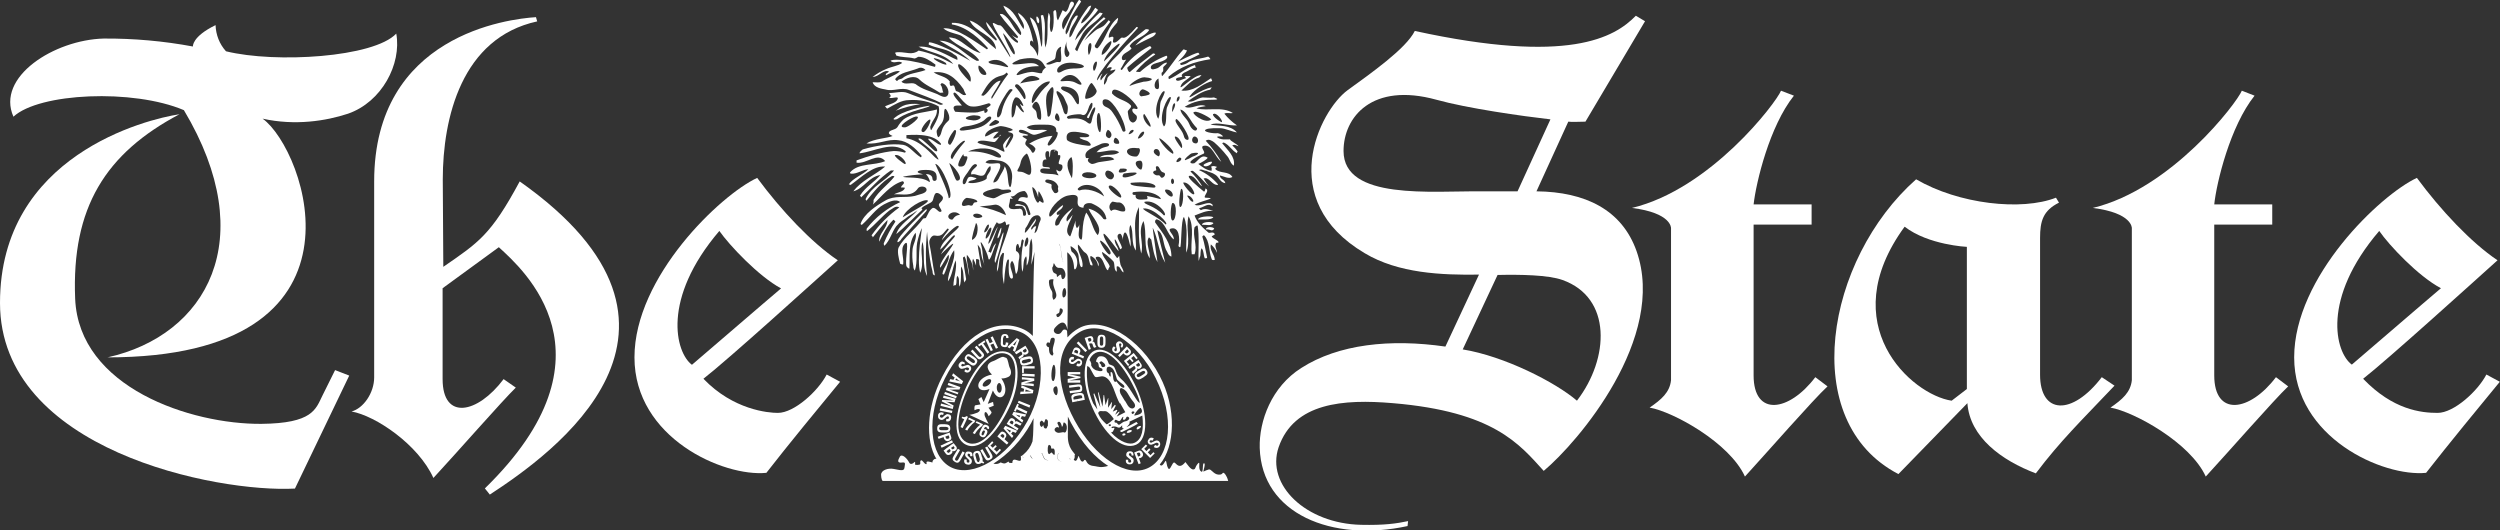 <?xml version="1.0" encoding="UTF-8"?>
<svg xmlns="http://www.w3.org/2000/svg" version="1.1" viewBox="0 0 1413.8 300">
  <rect x="0" y="0" width="1413.8" height="300" fill="#333333" stroke="none"/>
  <defs>
    <style>
      .cls-1 {
        fill: #fff;
      }
    </style>
  </defs>
  <!-- Generator: Adobe Illustrator 28.7.1, SVG Export Plug-In . SVG Version: 1.2.0 Build 142)  -->
  <g>
    <g id="Layer_1">
      <g>
        <path class="cls-1" d="M104,62.3c43.8,73.2,12.7,127.4-43.2,139.8,154.7,0,111.9-117.7,87.7-135,18.3,4.1,35.9,1.3,48.3-2.8,19.1-6.6,30.4-28.1,27.3-45.3-12.7,13.5-68.3,16.9-96.3,10-3.7-4.1-5.7-9.3-5.9-14.8-13.5,6.6-12.8,12.1-12.8,12.1-16.6-3.1-33.5-4.6-50.4-4.5-28,.7-61.1,21.7-51.1,44.2,14.5-13.5,67.7-15.9,96.4-3.7Z"/>
        <path class="cls-1" d="M182.3,223.8c-3.8,7.7-5.5,15.6-34.5,15.9-39.7.3-103.2-20.4-105.3-70.8-2.1-51.5,17.2-82.2,59-104.3C82.9,67.4,0,87.8,0,171.3s122.9,107.4,166.8,105l30.7-63.9-8-3.1-7.2,14.5Z"/>
        <path class="cls-1" d="M293.9,102.6c-16.3,30.3-23.2,34.5-43.2,48.3l-.3-49.4c0-34.9,10.7-80.1,53.4-89.4l-.7-2.4c-15.5,1-91.5,10-91.5,92.9v110.8c0,8.9-6.2,17.6-12.8,19.3,13.5,2.4,37.7,18.6,46.3,37.6,12.8-13.8,38.8-43.5,46.6-51.1l-6.9-4.8c-14.8,19.7-34.5,23.5-34.5,0v-51.4l31.8-23.2c13.5,12.4,69.4,61.1-7.9,136.4l2.8,3.5c34.9-22.8,135.4-93.6,16.9-177.1Z"/>
        <path class="cls-1" d="M439.9,233.5c-5.5,0-25.2-1.7-42.1-19.3,14.6-11.4,62.2-54.6,76-67-14.9-10-32.1-28.3-45.6-46.6-20.7,9.6-69.4,55.9-69.4,101.5s50.4,67.7,74.6,65.3c12.1-15.6,30.8-38.3,41.7-51.5l-7.6-4.1c-4.8,9.3-18.3,21.7-27.6,21.7ZM406.8,130.6c5.6,8,22.1,25.6,34.9,32.5,0,0-10.3,8.7-50.4,43.2-9.3-6.9-17.3-37.3,15.5-75.7Z"/>
        <path class="cls-1" d="M991.7,212.3v-85.3h32.8v-11.4h-32.8c1.4-12.5,9-44.2,22.8-61.5l-7.3-2.8c-2.8,6.9-39.8,55.6-84.3,66.3,22.5,2.8,22.1,11.4,22.1,11.4v86c-.7,6.9-5.5,11-12.1,15.5,13.5,2.4,45.3,20,53.9,39,12.7-13.9,38.6-43.5,46.7-51l-6.9-5.2c-14.9,19.7-34.9,22.5-34.9-1Z"/>
        <path class="cls-1" d="M1188.6,213.3c-16.9,22.1-34.9,21-34.9-1.4v-77.3c0-9.6,1.7-15.5,10.7-20l-1.7-2.8c-19.4,7.6-54.9,3.7-79.1-10.4-51.1,45.2-67.3,137-10,166.7l39-40.1c1.4,19.3,19.4,32.4,38.7,39.7,13.8-18.3,25.6-29.7,44.5-49.6l-7.2-4.8ZM1112.3,220l-8.6,6.6c-22.8-3.4-67-43.1-26.6-98.4,13.5,10.4,35.2,11.4,35.2,11.4v80.4Z"/>
        <path class="cls-1" d="M1252.2,212.3v-85.3h32.8v-11.4h-32.8c1.3-12.4,9-44.2,22.8-61.5l-7.2-2.8c-2.8,6.9-39.8,55.6-84.3,66.3,22.5,2.8,22.1,11.4,22.1,11.4v86c-.7,6.9-5.5,11-12.1,15.5,13.5,2.4,45.3,20,53.9,39,12.8-13.9,38.7-43.5,46.6-51l-6.9-5.2c-14.9,19.7-34.9,22.5-34.9-1Z"/>
        <path class="cls-1" d="M1406.1,211.8c-4.8,9.3-18.3,21.7-27.6,21.7s-25.2-1.7-42.1-19.3c14.5-11.4,62.2-54.6,76-67-14.9-10-32.1-28.3-45.6-46.6-20.7,9.6-69.4,55.9-69.4,101.5s50.4,67.7,74.6,65.3c12.1-15.5,30.8-38.3,41.7-51.5l-7.6-4.1ZM1345.5,130.6c5.5,8,22,25.6,34.9,32.4,0,0-10.3,8.7-50.4,43.2-9.4-6.9-17.3-37.3,15.5-75.6Z"/>
        <path class="cls-1" d="M868.9,108.2l18-39.4c1.7.3,7.3,0,9.7,0l33.7-56.8-5.2-3.1c-12.1,12.4-38,27.6-125,8.6-4.9,10-25.2,24.2-38,33.5-15.9,11.7-41.1,62.2,9.7,92.2,19,11.4,43.5,12.4,64.6,12.1l-19,40.7c-31.1-4.5-60.4-1.4-81.5,12.1-16.9,10.7-23.9,30-23.5,45.2,1.1,37.3,40.8,53.5,83.6,44.2l.3-2.8c-6.6,1.4-13.5,2.4-26.6,2.1-31.1-.7-53.9-22.5-46.6-43.9,8.7-25.2,36.6-27.3,64.6-24.9,57,4.8,71.5,23.1,85.3,38.3,19.4-16.2,69.8-75.3,52.5-124.3-8.3-23.4-29-33.5-56.6-33.8ZM759.8,85.4c0-19.3,16.2-39,52.5-29,17.6,4.9,48.7,9.3,64.5,11.1l-18.6,40.7h-20.4c-27.9-.3-78,5.2-78-22.8ZM891.8,226.6c-12.1-10.4-41.1-25.2-64.6-29l19.7-42.1c13.1-.3,28.7,0,36.6,2.8,28.3,10,26.6,44.5,8.3,68.3Z"/>
        <path class="cls-1" d="M507.9,67c6.6-4.6,18.2-6.1,17.8-7.2-2.9.3-15.6,2.7-20.2,7.2-.7.7.9,1,2.4,0Z"/>
        <path class="cls-1" d="M506.5,62.6c4.5-1.7,9.2-3,14-3.7-10.2-1-11.5,2.4-14,3.7Z"/>
        <path class="cls-1" d="M642,25.7c1.8-1,8.2-4.2,9.6-4.8,1.4-.6,4-3.7-.4-2-4.4,1.6-7.6,5.1-9.2,6.8Z"/>
        <path class="cls-1" d="M584.4,24.1c0,.2,0,.4,0,.7,0-.2,0-.4,0-.7Z"/>
        <path class="cls-1" d="M586.7,9.5c-.8-.9-.9,1.6,0,3.2.8,1.6,1.8-1.5,0-3.2Z"/>
        <path class="cls-1" d="M565.6,76.2s-.2.5-.6,1.1c1.6-.9.6-1.1.6-1.1Z"/>
        <path class="cls-1" d="M680.6,93.3c.3,1.6,4.2.5,4.8-1.5.4-1.1-4.2.5-4.8,1.5Z"/>
        <path class="cls-1" d="M700.4,82.7c-.8-1.3-4.8-3-4.8-3.9-2.6,0-5.2.5-7.4-1.3.8-.8,2.2,0,3.5-.4-.8-.9-1.9-1.6-3.1-1.8-2.2.4-9.1-.8-6.6-2.1,1.6-.9,6.6-.7,8-.7,2.7,0,6.8,2,9.5,2.4-3.9-4.4-9.6-3.5-14.9-4.4,3.7-1.8,10.1.8,14.9.4-2.7-1.9-5.1-4.1-7.1-6.6,1.3-.8,3,0,4.8-.4-6.1-3.9-14-.9-20.6-2.6,1.8-.9,3.6-.9,5.3-1.3-4-1.8-7.9,2.1-11.9.4,4.8-3.1,10.1-4,15.8-4s0-1.3.9-1.3c-2.2.4-4.4,0-6.6,0-3.1.4-5.3,3.1-8.4,2.2,3.9-2.7,7.9-5.7,12.7-6.6.3-.5.6-.9.9-1.3-6.3,1-14.5,7.9-12.3,4.8,2.9-4,8.9-7.4,12.3-8.3.6,0-.4-1.3-.4-1.7-4.7,3-10.5,7.9-16.8,7,3-2.6,5.7-6.1,10.1-7.4l1.3-1.3c-4.3-.4-13,9.4-11.8,6.2,1-2.8,3.9-3.5,5.7-5.7h-3.5c0,.4,1.4,1.3.5,1.3-1.8.5-4.4,2.2-5.3.9-.5-1.4,2.2-1.4,3.5-1.8-.9-1.3.5-1.7.9-2.2,2.3-.9,4.5-2.7,7.1-3.1-.9,0-.5-1.3-.9-1.3-5.3,1.7-9.2,5.7-14.5,7.9-.4,0-.4-.9-.4-1.3,6.6-5.7,14.8-8.6,23.6-9.9.4,0-.8-1.5-1.2-1.5-4,1.3-7.2,1.1-10.7,2.9-1.3,1.1-3,1.7-4.7,1.9,0-.4-1-.9.3-1.3,3.5-1.4,7-3,10.3-4.8-.5-.5-.5-.9-.9-.9-3.5.9-11.3,5.1-11.3,5.1,1-1.3,3.8-3.2,5.1-6.4-.9,0-1.8-.9-2.2-.4-4.4,4.8-7.4,10.1-11.8,14.9-.4,0-.4-1.3-.4-1.8,1.3-.9.9-1.8.9-3.1.4-.9,1.8-1.4,2.2-2.7-2.2,0-3.6,2.2-5.3,3.1-1.3.5-3.9,1.5-3.9-.4s3.5-2.5,4.4-2.8c6.6-1.9,4.8-3.8,4.4-3.8-5.5,2.1-10.5,5.2-14.9,9.2-.4,0-2.6,0-2.2-.4,3.1-3.7,6.7-6.9,10.8-9.5,0-.4-.8-.6-1.2-.6-4.4,3.5-8.6,6.4-13,10.4-.5.8-1.9-1.6-1.5-2.5,4.4-3.9,9.2-7.5,13.6-11-.4-.5-.4-1.3-1.3-.9-6.1,3-11.4,7.6-15.3,13.2-.5.5-.9-.4-.9-.4,1.3-1.8,1.9-3.6,3.2-5.3-1.9.6-2.5.3-2.5-1,.4-2.6,3.2-2.9,5.4-5.1.4-.4-1.1-1.3-.9-1.7,2.7-4.3,8.2-4.8,10.9-8.8.4-.4-1.5-.9-2.2-.4-6.3,5-9.7,7.8-14.5,13.5-2.1,2.2-6.1,5.4-7.4,8.9.9-1.4,4.6-1.7,2.2.4-.4,1.4,3.9-1.3,2.7.4-1.6,2.3-3,2-4.3,4.2,0,.9-1,3.4-1.9,3.8-.4-1.6.7-4.8,2-6.6-1.5,1.2-2.8,2.6-3.8,4.2-.9-1.3.5-3,.9-3.9-1.4.8-1.8,2.6-3.1,3.9-.9-3.5,16.6-22.7,23.2-29.8,0,0-.6-.7-.9-.4-7.9,9.2-7.3,4.8-8.9,6.3s-2.5,2.5-3.8,2.5,0-2.2-.4-3.1c-.8-.9-2.6.9-2.6,0,0-3.1,2.6-5.7,4.8-8.3,0-.8.8-1.7.4-2.6-5.7,4.4-6.6,11.8-11.4,17.1-.8.4-1.7-.4-1.7-1.3,2.5-4.8,5.5-9.3,8.8-13.6l-.9-.9c-2.9,3.8-3.3,3.6-6.3,5-1.5.7-7.5,6.6-7.5,6.6,3.2-4.8,7.3-9,12-12.4l-.9-.9c-6.6,5.7-12,11-15.1,19.3-.5-.4-1.2-.8-1.2-1.3,1.3-3,2.8-6,4.4-8.8,3-4.8,8.6-6.6,11.2-11.4-.4,0-1.2-.4-1.6-.4-5.6,4.8-9.6,10.5-14,15.8,1.7-7.4,9.2-11.4,13.1-17.5-.5.4-1.5-1.4-1.8-.9-5.3,8.4-8.3,9.3-7.9,8.4.9-3.5,4.8-5.8,5.7-9.7-1.8,0-2.2,1.8-3.1,2.7-3.1,4.4-5.7,9.1-7.9,14-.4.5-1.3,1.8-1.3.9-.5-4.4,3.5-7.9,4.8-11.9-1.3-.5-1.8.9-2.2,1.3-2.2,2.6-2.2,6.6-4.4,9.2-.4,0-.4-1.4-.4-1.8,1.7-6.2,5.3-11.4,8.8-16.7-.4-.5-.9-1.3-1.3-.9-2.7,3.5-7.5,15-8.8,16.7-1.3-2.1-.5-4.3.4-6.1.9-1.3,2.2-2.6,3.1-3.9.9-2.2,4-4.4,1.8-5.7-2.1-.9-1.7,4.4-3.9,5.7-.5,0-1.4-.9-1.8-.9-.8,1.7-1.7,3.9-2.6,5.7-1.3-1.8-.4-4-1.3-5.7-.4-.4-1.3.5-1.3.9.8,9.5-1.2,13.6-1.8,10.1-.7-3.8.9-7-.9-9.6-1.4,6.6.4,13.1-1.8,19.7-1.3-6.1.9-12.2-1.3-18.4,0,0-1.3,0-1.3.4.8,4.9,1.3,16.7.4,17.6-.9-2.7-1.2-14.8-6.6-16.7,2.2,7,6.2,14,4.4,21.9-.6-2.4-2-4.5-4-6.1-.5-.4-.5-2.6.4-2.6.3-.3.9.4,1.2,1.1-1.3-6.4-2.8-13.2-8.7-16.9.5,3,4.4,6.1,3.1,9.2-3.5-4.9-5.3-11-11.4-13.2,2.2,5.7,7.9,9.2,10.1,15.3,0,.4,0,1.3-.4,1.3-4.4-3.5-5.3-9.2-10.1-11.8-.4,0-1.8-.5-1.4.4,3,4.4,6.6,7.9,10.1,12.3,0,.4-.2.7-.4.9-1.2-.5-2.2-1.1-3.1-1.8l3.5,3.5c0,.5,0,.9-.4.9-4.8-2.2-8-9.9-9.9-9.9s-2.7-1.4-3.9-1.3c-.9,1.3,10.7,18.1,9.8,19.4-1.3-1.8-11.5-19-13.7-19.9.8,3.9,3.9,6.5,6.1,9.6,0,.4-.2.7-.4.9-5.3-4-8.8-9.6-14.9-11.4,3.1,7,14,7.9,14.9,16.2-7.4-5.7-14.5-15.3-25-14.9v.9c9.1,1.4,16.7,9.3,20.2,13.2.5.5-.4.9-.4.9-6.2-4-17.3-12.6-24.6-11.9,2.6,2.6,8.5,3.1,10.4,4.4,4.4,3,5.9,5.2,10.7,9.6-5.7-1.2-9.2-6.1-14.5-8.3-.9,0-2.2-.8-3.5-.4,4.8,5.3,12.7,6.6,17.1,12.7,0,.4-.9.4-1.3.4-7.1-3.5-12.8-11.4-21.1-11.4,5.7,3.5,12.6,6.6,17.4,11.4-7.3-4.3-18.7-10.1-23.1-10.5-.4,0-.4.9-.4,1.3,4.4,2.2,9.4,2.2,13.3,4.8,1.3,1.3,3.3,1.3,2.9,3.9-3.1-1.3-6.1-3.1-9.2-4.4-3.9-1.8-8.3-3.5-12.7-3.1,6.1,3.5,14.8,3.7,19.6,9.8-7-3.7-13-6.3-19.6-7.6-3.5,2.7-7,.9-11,.9s-1.4.9-1.8,1.8c3,1.3,6.6.8,10.1,1.7.8.4,2.2-.9,2.6-.9,3.5,0,6.5,2.2,9.6,4.4,0,.4,0,1.3-.4,1.3-6.1-1.7-12.3-3.5-18.4-3.9-2.2,0-4.4-.5-6.6.4,1.8,2.2,4.8-.5,6.6,1.3-2.6,1.8-5.7,1.9-9.2,3.5-2.7,1.1-5.2,2.6-7.5,4.4,3.5,0,6.1-4.4,9.2-3.1-.4.9-2.2.9-1.7,2.2,2.2-1.3,6.6-3.1,7.9-2.2-3.1,2.6-7,3.5-10.1,5.7-1.3.8-3.5.4-5.3.4.9,3.1,5.1,3.7,7.3,4.1,4.4,1.3,8.9-1.5,13.3.3,6.6,2.6,13.2,4.8,19.3,7.9-1.7,1.3-3-.5-4.8-.9-5.2-1.5-10.3-3.3-15.3-5.3-3-1.3-7,0-10.5,0,.4.9,1.8,1.7,0,2.6,1.7.9,5.7-1.3,4.8.9-.9,2.2-4.4,2.7-7.1,4,.4.4.9,1.3,1.3,1.3,4-2.2,7.9-4.8,12.3-4.8,5.8-.4,11.6.8,16.7,3.5,1.3,4.8-1.9,9.5-4.1,13.4-.4.5-.7-1.5-.6-1.9,1.7-4.8,3.8-5.3,3.8-9.7-6.2,1.7-13.2,1.6-18.9,5.6-1.4,1.3-2.6,2.8-3.5,4.4-1.3,1.8-4.4,1.4-4.8,3.1-.4.9,2.1,1.9,2.1,1.9-3,1.3-10.5,1.5-14.8,4.2,7,.7,11.9-2.7,18-1.8,5.3.5,9.7,4.4,13.2,8.8,0,.3-.2.7-.4.9-3.9-2.3-6.6-6.6-10.1-7.1-6.6-.9-15.3.4-22.8,2.6-.5.4-1.8,1.3-1.8,2.2,8.3-.9,18.8-7.2,25.9-1.3.5.4,0,.9-.4.9-2-.6-4-.9-6.1-.9-6.2.5-14.7,2.9-21.1,5.3v1.3c5.7.9,11.8-6.2,16.2-.9-6.1,2.7-14.9.9-19.7,6.2-.5.5,0,.9.4.9,3.1.4,7-2.5,9.8-2.5-3.1,3.1-8.9,5.1-11.1,8.6.5,0,.9,0,.9.4,6.1-4.3,12.8-11.2,19.7-10.5-5.7,4.8-13.6,7.9-18,14,6.1-1.7,8.7-8.3,15.3-9.2-3.5,4-8.3,6.6-11.4,11.4-.5.4.8.9.4,1.3,5.7-5.2,10.3-10.9,16.9-15.3h1.8c-4.8,6.1-12.6,8.7-16.1,16.2.1.4.3.7.5.9,4.4-5.2,8.3-10.5,14.5-14,.4,0,1.3,0,1.3.4-3.9,4.9-8.7,7.9-11.8,13.2.1.9,0,1.8-.4,2.6,5.3-4.8,9.7-11,16.7-13.2.5,0,.9.4.9.9,0,.8-1.3,1.3-1.7,2.6.9,0,2.6,0,2.2.4-.8,2.2-3.9,2.2-6.1,3.5,4.4-.4,10.1,1.8,13.6-3.5.9-1.3,4.8-1.3,4.8.9s-4.4,2.6-6.6,3.5c-5.7,1.3-11.4-.5-16.7,2.6-5.2,3-12,7.4-14,13.1,0,.2.1.4.2.5.2.2.5.2.7,0,4.4-3.9,7.5-8.8,12.3-11.4,2.6-1.3,6.6-3.5,9.2-1.3-7.4,3.4-13.9,8.5-18.9,14.9,0,0-.5,1.7.4,1.3,4.4-3.5,7.9-7.9,12.3-11.4,1.8-.9,3.5-3.1,5.7-1.8-6.1,4.4-11.4,9.7-15.8,15.9.9,0,.5,1.3.9.9,2.6-3.1,5.1-6.6,8.2-9.7,0,4.8-5.1,7.5-4.7,12.3,2.2-4.4,4.4-8.8,7.9-12.3.4-.4.8.5,1.3.9-2.6,3.9-4.8,8-6.6,12.3,0,.4,0,1.3.5,1.3,3.1-3.1,4-7.5,6.6-11,2.6-3,3.6-2.9,6.7-5.5,1.8-1,3.6-2.2,5.3-3.5-3.1,4-10.7,8.2-12,13.5,5.3-4.4,9.7-9.2,14.5-13.6.5-.5,0-.9-.4-.9,1.8-2.1,5.3-2.7,6.3-4.2.7-1,.7-3.6,2-4.5,1.3-.4,3,.9,3.9,2.2.4,1.8-1.3,2.7-2.2,4-.4,1.7,2.7,4,.9,4.4-1.3.4-2.6-2.6-4.4-2.2-2.1,1.3-2.6,3.5-3.9,5.7-.5,0-1.1.3-1.5.3-4.4,6.2-11,10.7-13.9,16.4-.9,1.9,0,6.1.9,9.2.4,0,1.7.9,1.7,0,.5-3.5-2-8.5.9-11.4s0,8.3.9,12.7c.4.9,1.7,1.7,1.7,1.3.4-7-.9-14.5,3.5-20.2.9,3.1-1.3,6.1-1.7,9.2-.3,3.2-.2,6.4.4,9.6,0,.9.2,1.9.9,2.6,1.7-5.3.4-10.5,1.3-15.8.6-2.8,1.4-5.5,2.6-8.2.4,0-3.1,17-.9,25.3,2.6-5.6-.4-11.8,1.3-17.5,1.7,6.1-.5,13.1,2.6,19.3-.9-8.3-.9-16.7,0-25,0-.4.9,14.9,3.1,22.4,0,.4,0,2.2,1.3,2.2-1.3-6.1-1.8-11.8-3.1-18-.4-2.1,1.4-4.9,3.1-4.5,4.2.9,4.8-1.6,7-3.8.4-.5.9.4.9.4-1.4,2.2-3.1,3.5-4,6.1,2.5-3.1,8.7-9.6,9.6-7.9.7,1.3-9.6,7.5-10.5,13.2,3-2.2,8.5-10.6,8.3-7.5,0,.4-6.2,6.7-7.9,10.2,1.8-1.8,7.8-7.6,6.9-5.7-1.2,2.6-8.5,11-7.2,13.2,1.3-1.8,4.7-8.1,4.7-7.2.9,3.4-3.1,7-3.5,10.5,0,.4.5.8.9.4,2.2-4.4,2.6-9.6,5.7-13.6.9,6.2-3.5,11.5-3.5,17.6,2.6-3.6,2.6-7.9,4.4-11.9.9,4.9-1.3,9.7-1.3,14.5.3-.3.8-.5,1.3-.4.9-1.8,0-3.5.9-5.3,1.7,1.7.4,3.9,1.3,6.1,1.3-3.1.5-11,.9-11.4,1.8,3,.9,6.1,1.8,9.2,0-.8,1.3-1.3.9-2.6-.7-3.8-1.3-7.6-1.7-11.4,0-.5.5-.5.9-.9,1.7,3.6,1.7,7.5,2.6,11,0-4-1.7-7.9-1.3-11.9,2.2,2.4,3.5,5.5,3.5,8.8.4-2.2-.9-4.4,0-6.6.7,1.2,1.3,2.5,1.7,3.9v-3.5c0-.5,1.8,0,1.8.4,0,1.8,0,3.5,1.3,4.4-.2-.8-2.3-12.9-2.2-13.2.6.8,1.2,1.6,1.6,2.4.3,3.3,1.1,6.5,2.4,9.5-1.4-3.5-.8-7.2-1.8-10.8-2.1-7.2,3.4,3.6,3.8,6.4.6,4.1,3.2-5.7,4.5-8.3-1.8,1.3-2.2,3.9-3.1,5.7,0-.9-1.3-.5-1.3-.9,1.8-4.8,3.5-9.2,5.3-14-1.4,1.3-3.5,8.3-5.3,9.6-.5,0,2.2-8.8,4.8-12.3.9,1.8,3.1.5,4.4-.4.5,0,.9,1.8.9,2.2.5-.4,1.8-.8,1.8-.4-2.3,9.2-7.1,17.5-7.1,26.7,1.8-3.4.5-7.4,3.1-10.5,0-.2.3-.2.5-.2.3.1.5.3.4.6-.7,5.7-1.4,11.8,0,17.1,1-17.1,2.8-13.9,2.8-13.5-.9,12.8,2.2,10.3,2.2,9.9.5-3-3.1-7-.4-9.6,1.8,2.2,1.3,4.8,2.2,7.5,1.7-2,.9-5.4,1.8-8.9,0-.8.7-2.9-1.8-4.2,0-.1-.4-3.1.9-4,.9,0,.9,3.4,1.3,2.1.9-.9.4-3.4,1.3-4.7.5.5.9.5.9.9-1.4,5.7-1.7,11.7-.9,17.5,1.3-2.6,0-6.2,2.2-8.8.8,1.8,0,3.6.4,5.3,2.6-4.8.4-10.5,2.6-15.3,1.3,4.8,0,10.1,0,14.9.6-2.2,1.2-4.9,1.8-7.4-.2,2.1-.7,11.9-1,47.6-1.4-1.5-3.1-2.7-4.9-3.6-16-7.6-34.5,3.3-46.4,26.8-8.9,17.4-9.5,35.9-3.2,46.4-.5-.3-1-.2-1.7.5-1.2,1.2.3,1.8-1.5,1.2-4.1-1.2-1.5,1.5-2.7,1.2s-2.1-2.7-2.9-2.1c-.9.6.3,2.1-.9,2.4-.8.2-1.6.2-2.4,0,.3-2.1-.3-1.5-.3-1.5-1.8,1.8-2.7.9-3,.3-1.2-2.4-4.2-5.3-5.3-3.3-1.2,2.1-1.5,3.5.9,3.3,2.4-.3,2.1.3,1.8,2.4-.3,2.1-.6,2.4-6.2,1.2-3-.6-7.1.6-7.1,3.3,0,0,0,2.7.9,3.5h195.4c-.9-3.5-2.4-4.5-2.4-4.5-1.2-.6-.3,1.2-3.3.9-2.7-.3-3.9-3.3-5.3-2.9-1,.3-2,.7-3,1.2-.3,0,1.5-4.7.3-4.7s0,6.2-1.8,4.5c-1.8-1.5,0-5.9-1.5-4.5-2.1,2.4-1.2,3.3-2.7,3.5s-3.5-3-4.5-4.2c-3.5,4.4-5,.9-6.2.3s-2.4,5-3.5,3.3c-1.2-1.8-.9-5.4-1.8-3.9-1,1.8-2.1,3.1-3,1.7,8.7-10.3,9.6-31.7,0-50-11.5-22.2-33-34.2-45.7-27.1-2.6,1.4-4.7,3.2-6.5,5.2,0-.9-.2-2.6-.2-2.8.3-1.8-1.8-1.8-2.1-1.5-.9.6-1.2,2.4-3,2.4s-3.3-1.7-1.8-3.5c2.6-3,5.9-5.3,7.1,1.2.3-13.4,0-40.2-.2-47.2,0-.3,0-.4,0-.4v3.6c2.6,1.9,3.8,5.4,3.9,8.6.2,4.3,4.8-4.4-1.3-8.9-.3-.3-.9-3.1-.5-3.1,2.2,1.3,4.2,3.3,4.4,5.7.6,8.1,2.2,6.1,2.2,5.7.5-4.4-3-7.9-2.6-12.3,1.8,1.3,2.2,3.5,4.4,4.8,1.7,1.3,1.7,4,2.6,6.6.3.3.8.5,1.3.4,0-1.8-1.3-2.6-1.3-4.4s.9-.4,1.3-.4c1.8,1.2,3,3.1,3.1,5.3,1.7-2.2-2.7-4.4-.9-5.3,3.1-.9,4,3.6,5.3,6.2.4.4.4,1.3,1.3,1.3,0-.9.9-1.8.9-2.2-.9-2.6-3.9-4.9-4.4-8,0-.5,4.8,3.2,6.6,5.4.8,1.8,0,4.4,1.7,5.7.4-1.3-.5-3.1.4-3.1,1.8,0,1.8,2.6,3.5,3.5,0-1.8-1.3-3.1-1.7-4.4-.4-1.6-.6-3.2-.7-4.8,0-.6-1,1.4-1.3,1-6.7-8.8-8.3-13.8-7.4-13.7,1.3.2,8.3,10.1,8.3,9.9,0-.9-.4-1.6-.7-2.4-.8-1.2-1.3-2.4-1.5-3.8,0-2.2,2.3,3.4,3.2,5.1.5-.5.9-.5.9-.9-.4-2.6-4.4-7-1.3-7.9.9-.4,1.8,2.2,1.8,3.5,0-1.8,1.2-10.4,4.3,3.8.9-4-1.8-8.3,0-12.3,2.2,4.4,0,10.1,3.1,14.5.4-8.4-2.2-16.7,1.7-24.6.4,8.8-.9,17.5,1.3,26.3,1.7-6.1-2.2-12.2,1.3-18.4,2.2,7.1-.4,14.5,3.5,21.1.5-4-2.6-8.8-.4-11.9l1.3,1.3c.9,4.4,1.3,8.8,3.5,12.7-.9-6.6-3-20.2-2.6-19.3,3.1,6.5,3.1,13.5,7,19.7-1.3-5.3-4.8-18.8-4.4-18.4,3.5,1.8,3,7,4.8,11,.9,1.3,1.3,3.5,3.1,3.9,0-7.4-4.8-13.1-9.2-19.3q0,0,0-.2c-.2-.7.2-1.4.9-1.6,5.2,1.7,5.6,8.3,9.6,11.4.5-2.6-3.9-5.2-1.7-6.1,4.8-1.4,5.3,5.6,4.4,9.6,0,.5.4.9.9.9.9,0,.4-15.8,2.2-17.1,2.6,6.6.9,13.6,1.3,20.2,2.6-6.6-.5-14,1.3-20.6,3.6,6.2.9,14.4,1.8,21.5h1.6c1.8-5.2-1.3-10,0-15.3.5-.4,1.8-1.7,1.8-.4.8,5.7.4,11,.4,16.7s.5.4.9.4c.5-1.3,0-3.5.9-4.8,1.4,1.7.9,3.9,1.8,5.7.4,0,1.3,0,1.3-.4-.9-3.9-1.4-7.9-2.7-11.8,0-.5.5-.5.9-.9,3.5,3.5,2.6,9.2,4.4,13.6.4.8,1.3.4,1.7.4,0-3.1-3.1-5.3-2.2-8.8,1.5,1.3,2.7,2.9,3.5,4.8,0-1.7-1.7-3.9-.4-5.7.5,0,1.3,0,1.3-.4-.8-1.3-3-1.8-3.9-3.1,0-.4,1.7-.9,1.7-1.3-.4-1.8-3.1-.5-3.5-.9-3.1-2.6-6.6-5.8-7.9-9.7,3.5-1.3,6.6-3,10.5-2.6-2.2-.8-4.8-1.7-7-.4,0-.4-1.7-.9-.4-1.3,2.2-.5,4.8-3.1,7-.9.5-1.4-.9-1.4-1.3-1.8-3.1-.4-6.2,2.2-8.8.9,3.1-1.8,6.1-2.2,9.2-3.5-1.3-.9-3.5,0-3.5-.9,0-1.3,3-3.9.4-4.8,0,.8-.5,2.1-.9,1.7-3.1-2.6-10.7-8.7-7.9-8.9,3.1,0,5,5.2,7,5.9-1.8-3-4-5.8-6.6-8.3,0-.4.9-.4,1.3-.4,3.5,2.6,6.1,6.2,9.2,8.8-1.2-1.4-2.2-2.8-3.1-4.4,2.7-1.3,4.5,3.1,7.1,3.5,0,0,1.3.5.9-.4-2.9-3.4-6.5-6.1-10.6-7.9,1.3-.9,2.8.4,4.1.4,1.7.9,3.3.9,5.1,2.2,2.2,1.3,2.6,4.4,5.7,4.8-.4-2.2-3.1-2.2-3.1-4.4,2.3.5,4.9,2.2,7.1.9-2.1-3.5-7-1.8-9.6-4.4-.4-.4.5-.9.9-1.3-1.3-.4-2.2-.9-3.5,0,.8.4.4,1.3.4,2.2-3.1-.4-5.3-2.2-7.5-3.9,1.6-.6,5-2.6,5.3-3.5-3.6-2.2-4.9,1.3-7.5,3.1-1.2.4-2.6,0-2.2-.9,1.7-2.1,6-3.8,7.4-4.5,1.6-.8-2.8-4.1.4-4.5,4.4-.6,6.1,6.5,9.6,9.1-2.5-4.3-5.4-8.3-8.8-11.9,1.7-1.3,3.5,0,4.8.9,2.6,2.3,5,4.8,7.1,7.5,1.8,1.8,1.8,4.4,4,5.7.9-5.2-3.5-8.7-6.6-12.7.3-.2.6-.4.9-.4,3.1,1.3,4.4,4.4,7.5,6.1,0-.5,0-.9.4-.9-.8-1.3-1.9-2.5-3.1-3.5,1.3-.9,2.2,0,3.5.4ZM632.8,24.7c2.2-.1-6,7.8-8.5,10.1.8-4.6,7.5-9.7,8.5-10.1ZM628.3,23.2c1.3,1.3-3.4,7.9-5.3,7.8,0-3.7,3.6-7.1,5.3-7.8ZM686.4,64.4c1.6-.9,5.8,4.5,4.4,4.7-3.9-2-5.8-4.7-4.4-4.7ZM674.4,69.5c.8,1.1,1.6,2.1,2.6,3.1-.3,2.7-3.4.6-4.4-2.4-1.4-3.5-4.5-5-5.1-8.3,2.7.6,4.9,4.6,6.9,7.6ZM666.9,54.5c.5.5,0,2.8-1.4,3-.2-.7,0-2.9,1.4-3ZM665.1,67.4c.8-1.2,9.4,11.6,6.5,11.7-.9,0-1.8-.5-2.3-2.8-.9-3.1-5.8-7.5-4.2-8.9ZM668.1,83.7c-1.4-1.7-4.8-6.5-3.4-6.5,2.7.3,4.8,6.3,3.4,6.5ZM664.3,58.4c1,.8-1.2,4.8-1.4,5-.2-.7,0-5,1.4-5ZM663,101c1,0,1.5,2.9,0,3.1-1-.4-1-2.9,0-3.1ZM655.7,78.2c1,0,9.5,7.6,7.6,8.8-3.9-2-8.4-8.6-7.6-8.8ZM662,54.9c.7.5-1.2,3.7-2.1,6-.8,3,.2,9.6-1.7,10.6-3.6-5.3,2.3-17.6,3.8-16.6ZM658.5,51.6c.7.5-1.2,3.7-2.1,5.9-.8,3.1,0,6.6-1.4,9.7-3.6-5.3,2-16.6,3.5-15.6ZM655.3,44.4c-.6.3,1.2,6.2-.8,6-2.5-.1-1.8-5.1.8-6ZM653.5,84.3c2.7-.4,3,3.9,1.6,4.1-4-2-2.5-3.9-1.6-4.1ZM653.7,96.4c.7,0-1-2.7.9-2.4,1.3.3,1.3,3,3.2,3.5,2.7.6-.5,4.4-1.5,2.5-1-1.8-1.5,0-3.4-1.4-1.8-1.3,0-2.2.8-2.2ZM658.2,121.8c-5.3-5.7-12-6.2-10.9-7.7,7-1.5,13.7,8,10.9,7.7ZM647.1,43.7c7.7.6,3.3,2.4-.4,2.5-2.7.6-5.4,1.4-7.9,2.4-.3-.7,5.2-4.9,8.3-4.9ZM643.3,83.8c2.7-.5.8,4.5-.6,4.7-6.1.5-8.4-5.9.6-4.7ZM638.1,75.8c.8-.4.4-2,2.5-2.4,1.7.4-1.5,3-2.5,2.4ZM644.3,90.9c2.7-.5,1.6,4.4,1.3,4.8-1.2,1.3-6-4.6-1.3-4.8ZM643.5,78.3c0-.8,1.7-3.8,3.1-3.9,1.6.5-1.5,4.3-3.1,3.9ZM646.3,50.5c1.1.2,4.2,1.7,3.9,2.6-.3.9-4.2,1.3-4.9,1.4-2.1-1-.4-4,1-4ZM647.2,64.5c1,1.6,4.6,7,3.2,7.2-3.6-2.5-4.7-7.2-3.2-7.2ZM629.9,50.7c3.3-.4,10.8,5.3,13.4,10.1,0,.4,0,.9-.4.9-.8,0-2.2-.9-2.6.4,0,2.2,2.6,2.6,2.6,3.9.4,1.8-1.6,4-2.9,3.1-1.8-.9-1.8-3.4-2.2-5.6-.4-1.3,2.6-2.6,1.7-3.9-2.6-3-7.5-3.2-10.6-6.7,0,0,0-.2,0-.3-.2-.8.3-1.7,1.1-1.9ZM630.1,90.1c-.6.6-5,1-8.7,1.6-1.4.2-3,1.4-4.4.9-1.5-.8-2.5-1.9-1.2-3.2h-1.6c-2.1-4.4,4.8-6.2,8-7.8,1.5-.9,5.1-1,5,.3-.3,1.8-3.7.3-7.1,4.2,4.4,0,9.5-2.4,12.8,0-3.1,2.6-7.9.3-11,2.9,2.6,0,6-1.2,8.2,1ZM603.4,79.2c-1.6-6.5,6-4.6,10.3-3.8,3.2.7,3.3,2.5-1.2,2.2-4.6-.3.2,1.6,1.7,1.9s4.6,3.3.9,2.9c-3.7-.4-9.8-1.4-11.7-3.2ZM606.2,100.8c-2.9-5.3-3.7-9.6-.3-12,1,1.8,1,8,.3,12ZM597.9,99c-2.9-1.2-9.3,0-9.6-2.2-.4-2.7,4.7-1,5.5-1.5,0-1.4-3.8-.2-4.2-1.5,0-1.2-.4-4,2.2-3.6-.9-1.7-.9-4.7.4-4.7,1.7-.4.9,2.2,1.3,3.5.9-1.3-.4-4.4,2.2-4.4s.4.5.4.9c.4.9.4-.9,1.3-.4.5.5.9.5.9.9v2.1c0-.3,0-.4.4-.4.5,0,.9,0,.9.4.4,1.7-2.2,4.8,0,4.8.3,0,.7.3,1,.4.6,1.2.2,2.7-.9,3.5-.9.4-1.8-.5-2.2-.9-.5,1.8,2.4,3.9.4,3.1ZM591.2,102.5c-.4-1.7,3.2-.8,4.4-.2,1.4.7,2.5,1.9,2.9,3.4-.5.9,0,1.6,0,2.5h0c-.4.9-1.4,1.3-2.2.9-.8-.9-2-2.5-1.6-4.2.5-1.3-3.6-1.1-3.6-2.4ZM598.1,238.9c1.5-1.5,2.4,1.8,2.4,2.4.9,0,.6-2.4,1.2-2.4,2.7.9,1.5,6.2.3,5.7-1.2-.6-2.7.6-4.2,0s-2.1-2.1-.3-3c.6,0,.6-.3,1.2.3.6-.9-1.2-2.4-.6-3ZM596.4,257.2c-.9,0-.9-.6-1.5-1.2s-1.5,1.8-2.1.3c-.6-1.4-.3-5,.6-4.7,1.8.6.3,2.4,1.8,2.1,1.8-.6,1.2,3.5,1.2,3.5ZM592.6,240.7c-.6.6-.3,2.1-1.8,1.5-.5-.4-.7-.9-.6-1.5-.6-.6-.6,1.2-1.5.6-.9-.9-.6-1.8-.6-2.7.6,0,.6-1.8,2.1.3.6.9.6-2.4,1.5-1.8,1.4.6.8,2.1.9,3.6ZM565.5,92.8c-.6-1.4-5.6.8-8.2-1,1.8-2.2,5.2-1.2,7.4-1,5.7.5,8.5,5.8,7.5,11.1,0,1.3-.6,5.2-1.4,3.5-1.1-2.4-.4-7.9-2.6-11.4-.5,2.2-2,4.1-3,6.1-.4.9-1.3,3.1-3.5,3.1.3-2.6,5-7.8,3.8-10.4ZM547.5,100.5c-.9,1.3-.9,2.6-1.8,3.5-.9.5-.8,0-1.2-.3-.5-2.1,1.4-4.4,2.6-6,1.3-1.8,3.4-6,5.2-4.6,1.3,1.1-3.9,3-3,5.6,2.2-.9,4.6,1.4,6.8.5,1.7-.9,1.7-4,3.9-5.3,1.3,3.1-2.2,4.3-2,6.9,0,1.3-7.9,3.7-10.5,2.4.9-1.7,3.5-.7,4.8-2.5-1.3,0-3.5-1.5-4.8-.2ZM545.3,79.6c1.8,0-2.3,2.3-6.8,10.4-3.5-1.6,5.3-10.5,6.8-10.4ZM537.2,81.9c-2.9-.8.9-6.3,2.4-8.2,3.2-1.5-1.6,8.5-2.4,8.2ZM545,73.8c-4.1.5-2-2.2,1.4-2.4,3.3-.3,9.1-1.9,10.9-4.1,2.5-2.6,4.3-1.2,2.6.7-2.8,2.9-5.1,4.7-14.9,5.8ZM550.9,65.2c6.6.2,2.9,3.1-.4,2.9-8.8-.8-1.7-3,.4-2.9ZM563,67.8c3.7.9,1.8,2.3-1.7,3.2-4.8,1.2,1.2-3.3,1.7-3.2ZM547.5,85.7c4.9-2.5,14.4-2.8,18.3,2,1.1,1.8-.7,2-4.4.2-4.4-1.7-9.2-2.5-13.9-2.2ZM572.1,79.1c-2.3,4.1-3.6,5.4-3.4,3.9.3-1.5,2.8-6.1,2.8-6.1-1.6,1.2-3,2.8-4,4.5-1.2,1.9,2.6,5.9-1.1,3.8-5-2.8-14.5-3.7-13.5-4.9,1.5-1.9,8.3.3,9.6,0,.8-.3,1.9-1.9,2.5-3-.4.2-.9.4-1.6.7-3.9,1.5,0-2.3,1.4-3.5-3-.4-5.1,2.2-7.7,2.7-.5-3.5,7.3-5.9,8.9-5.9,3.7.4,7.7,1.9,6.5,2.4s-3.2.8-2.2,1c1.8.4,4,.7,1.8,4.4ZM572.2,66.4c-.6-6.1.6-9.7,1.9-11.2,2-.9,3.6,2.2,4.3,3.6.7,1.4,0,1.1,0,1.1,0,0-.4,0-1.3-1-.9-.8,1.2,3,1,2.7.7.8,1.7,2.8,0,1.5-1.7-1.3-3.2-4.7-3.5-3.2s-.8,6.8-2.4,6.5ZM589.1,51.5c-2.7,3.2-5.9,9.5-5.6,5.4.5-5.8,6.5-11.2,10.3-10.8-.6,1.9-2,2.2-4.7,5.4ZM595.8,51.7c-.3,4-.8,8-1.5,12-.4,2.6-2,3.1-2,1s-2-9.6.6-13.1c1.3-1.9,3-4.1,2.9.1ZM588.4,67.7c-2.6,0-1.7-3.2-2.5-4.8-.4-.9-2.4-1.9-2.1-2.8,0-.9,1.5-2.9,2.4-2.5,2.7,1.3,3.1,10.1,2.2,10.1ZM576.9,47.2c5-6.8,9.8-3.6,10.7-2.9,1.6,1.5-5.5,1.3-10.7,2.9ZM580,54.9c0,1.3-.7,1.7-1.5,0-1.3-2.1-2.7-4.1-4.4-5.9-.3-1.1.7-1.9,2-.9,1.3,1,3.8,4.1,3.9,6.7ZM580.7,79c.3-.4-3.9-1.9-1.9-2.3,1-.3,1.8.5,2.7-.4-1.8-.9-4.5-.7-5.2-1.8-.4-.5.3-1.1.7-1.1,2.6-.2,5.7,2.6,7.5,2.8,1.5.2,5.5-1.5,7.7-2.4-3.5-1.3-8.5,1.2-11.6-1.9,2.8-1.7,6.5-1.4,10-1.4,2.7,0,7.2,0,6.7,3.7,0,.5.9.5.9.9,0,3.1-3.9,7.5-5.2,7.2-1.7-.4,1.3-3.8,2.2-5.5-4.7.4-9.2,2-13.2,4.5,1.4.4,2.7,1.3,3.5,2.6.3.9-1.2,3.4-1.9,2.2-1.9-4-5.4-3.3-2.9-7.1ZM582.8,98.3c-1,1.8-2.9-1.2-6-1.2s-.4-1.4.3-4.8c.4-2.3,1.7-4.3,3.6-5.5,1.2,1.1,3.4,9.1,2.1,11.5ZM597.6,64c1.3.4,2.3,4.4,1,4.5-3-.8-2-3.6-1-4.5ZM583.9,105.8c1.8.9,2.8,4,3.2,5.8,0-.4,0-3.8.4-3.4,1.4,1.8,5,9,.6,5.5-.7-.6-.7,3.6-3.1-2.1-.2-.4-1.6-5.8-1.1-5.8ZM595.3,150.9c.6-.6.3-2.7.9-1.8,1.7,3.6,2.9,1.8,4.7,2.7,1.5.9,2.6,4.8.4,6-.9.5-1.2-1.5-1.2-2.4-.9-.6-2.4,2.1-2.4.9,0-1.8-.6-1.2-1.8-2.1-.6-.6-1.2-2.7-.6-3.3ZM601.2,148.3c-1.5-4-.8-9.7-2.8-10.7.2.1.5.3.7.5,1,1.2,1.3,8.6,2.1,10v.2ZM597.9,137.5c.2,0,.3,0,.5.1-.2-.1-.3-.1-.5-.1ZM590.8,149.3c0-.1-.2-.3-.3-.5,0,.2.2.4.3.5ZM597.9,53.6c-1.9-4.6,3.1-.4,4,2,1.5,3.9,2.4,3.5,1.8,7.7-.4,2.4-2,1.3-2.4-.9-.9-3-2-6-3.4-8.8ZM608.3,46.8c-4.2-2.3-9.9.3-8.3-1.6.9-1.1,6-6.6,11.4,1.7.8,1.5-.8,1.2-3.1-.1ZM610.2,57.4c0,2.4-1,1.8-2,0s-2.1-4.3-5.5-5.6-3-2.5-1.8-2.9c1.8,0,9.7.3,9.3,8.5ZM620,99.4c-.2,2-7.7,1.8-8.1-.3.3-2.8,8.3-1.7,8.1.3ZM609.7,106.5c4.2-4.2,12.7-1,14.7,4.6-3.8-3-10.1-4.9-13.8-3.4-1.4,0-1.2-1.2-.9-1.2ZM626.5,73.4c1.4.4,3.4,3.3.8,4.8-3.1-.8-1.7-3.8-.8-4.8ZM630.6,77.9c1.7,0,3.1,3.3,1.9,3.4-3.6.5-2.8-2.4-1.9-3.4ZM633.5,95.4c5.9-.6,3.4,1.9,2.1,1.9-4,1.1-3-.9-2.1-1.9ZM626.1,56.3c3.4.8,9.9,11.4,10.4,17.6,0,.2-.3.4-.6.5-.5.2-1,0-1.2-.6-1.4-3.6-3.2-7-5.4-10.1-2.5-3.9-4.8-2.5-5.7-5.1,0-.5-.7-3.1,2.5-2.3ZM621.4,63.9c1.3,0,1.8,11.6.5,10.8-1.6-.9-2.4-10.7-.5-10.8ZM620.3,35.1c.4.8-1.3,6.7-2,4.4-.8-2.3,1.4-5.7,2-4.4ZM616.7,24.4c1.6.2-.8,8.6-1.2,6.1-.6-3.4,0-6.3,1.2-6.1ZM617.5,47c.2.2,2.9,3.6,2.7,4.8,0-.9.2,3.1-5.9,4.1-2.1.4,1.8-9.7,3.2-8.9ZM616,60c.8-1.8,2-2.9,1.8-.5,0,2.4-3.9,6.7-2.9,7.1,1,.5.6.6,2.2-3.2,1.6-3.8,3.6-3.8,1.2,1.5-1.1,2.4-.6,6.5-3.2,4.5-3-2.4-5.9-2.8-10.9-2.2-3.8-2,6.3-2.9,7.2-2.5,3.1,1.7,3.8-2.9,4.6-4.7ZM603.5,23.1c-1,1.8,0,5,.8,6,.2.2.3.5.4.7.3,1-.3,2.2-1.4,2.5-2.6-1.6-.7-7.6.2-9.2ZM611.6,36.5c3.6,1.6-.9,2.2-2.8,2.2s-5.2,0-7.9,1.5c-3.2,2-3.3,0-2.9-1.3,1.1-2.1,5-5,13.6-2.4ZM596.1,33.7c1.7-.9,0-4.7,3.1-6.9,1.5-1.1.6.8.7,1.5.6,6.2.3,7.1-1.3,6.8-1.6-.4-4.1,1.7-6.3,1.4s2.2-1.9,3.8-2.8ZM576.7,33.6c13-2.8,13.2,3.2,14.8,4.7,0,0-.6,0-1.7,1.5-1,1.4.9,2.3-4.8,1-4.4-1-13,4.2-9.1,0,3.1-3.4,9.5-3.3,11.7-3.4-2-1.8-3.2-2.1-10.5-1.2-8.2,1-3.5-1.3-.4-2.6ZM567.2,18.7c1.7,1.4,6.9,9,6.7,11.4-.2,3.7-6.4-9.6-6.7-11.4ZM572.6,51c-3.1,3.6-5.3,8-6.2,12.6-.6,2.4-3.1,4.7-2.5.3s5.7-12,6.7-13,2.3-.3,2,.1ZM569.8,37.2c1.2,1.4-.9.6-4.1-.2s-6.6-.6-6.7-2.1c2.1-1.2,6.4-2.3,10.8,2.3ZM564.5,43.3c1.3-.5,3.5-.6,4.7-2.3.5.5.9.9.9.9-3.5,4.4-6.1,9.2-9.2,14-.3-.4-.4-1,0-1.5,1.8-3.3,3.7-5.7,5-8.8-4.3.5-6.1,6.3-9.6,8.5-.4,0-1.5,0-1.3-.4,2.4-4,4.7-8.8,9.6-10.4ZM553.6,37.1c1.2,0,6.1,5.2,3.4,5.3-3.6.1-4.2-5.3-3.4-5.3ZM559.1,58.4c.4,0,1.4.3,1,1.2-.9.9-2.6,1.6-2.2,1.8,2.2,1.3-1.8,4-1.2,1.2,0-.4-4.6,1.3-4.2.9-.9.4-8.8,0-12.3-.3,0,0-2.6-3.3.9-3.5h2.9c-1.8-2.3-5.5-6-4.7-7.1,1.4-1.9,5.8,7.6,10.2,7.6,3,.4,6.5-.9,9.6-1.8ZM541.9,36.6c.3-1.2,3.2,1.6,3.2,1.6,1.5,1.2,4,4.4,3.9,6.6,0,1,0,1.9-1,.9-2.3-2.4-6.7-6.9-6.1-9.1ZM528.5,32.9c2.3.5,4.5,1.4,6.4,2.7l.4.9c-1.4.6-9.1-3.7-6.8-3.6ZM544.8,50.3c.4.6.8,2.5,1.6,3-.4.8-1.3.4-1.7.4-1.8-.9-2-1.7-3.7-2.1-.9,0-.7-2.3-1.6-3.2-.9-.4-1.8.9-2.2-.4,0-.5-.4-1.4,0-1.8-2.1-3.1-6.1-3.1-9.2-5.3,7.3-.8,12.1,2.6,16.8,9.4ZM507.5,45.7c-.4.4-.9-.5-1.3-.9,2.6-3.9,8.3-4.3,12.9-6.1,1.4-.8,3.2-.4,4.3.9-4.4,1.7-9.8,1.7-13.3,4.8-.8.4-2.2.4-2.6,1.3ZM530,53.2c-4-1.7-8.4-2.6-12.3-5.7-2.6-1.3-5.7.9-7.9-1.3,2.7-2.2,7.5-3.9,10.1-1.3,3.4,3.3,7.5,4.8,11.4,7.4.5.4,1.3,0,2.2,0-.8-1.3-.4-3.1-1.7-4.4.5-.5.5-.9.9-.9,3.5.9,4.8,6.2,2.6,7.5-1.4.9-3.5-.4-5.3-1.3ZM529.8,73.7c1.7-3.5,4.1-3.9,4.1-9.3s1.9-1.7,2.5,0c.4.9.8,3.2,0,3.8-4.9,4.4-3.2,7-5.3,9.1-.9,1.3-1.7-2.7-1.3-3.6ZM525.7,67.6c1.8-.5-2,7.3-3.6,7.1-3.1-.2,2.1-6.7,3.6-7.1ZM517.9,65.9c4.3-.4-4.2,6-5.9,6.1-6.4.4,3.8-5.9,5.9-6.1ZM512.6,78.2c0-.6,0-1.2,0-1.8,2.1,0,14.9-1.5,19.4,4.7.6,1-.3,1.1-2,0s-3.3-2.6-4.8-2.7,3.2,3.5,4.3,5.3.3,2.2-.7,1.7-7.1-7-8.7-7.1c-3.5-.3,7.1,5.9,9.5,9.6,2.1,3.5.9,2.4-.8,1.1-1.7-1.4-8-9.5-16.2-10.8ZM506.3,87.7c3-.6,7,4.7,5.6,5.1-.2.4-7.2-4.9-5.6-5.1ZM510.5,122.9c1.7-4.9,11.9-10.8,14.2-9.5.9,1.1-7.6,5.4-14.2,9.5ZM529.7,101.3c-.2,1.3-2.3,1.5-2.4-.3,0-1.7-1.9-2.7-3.7-2.5,1.6,1.4,3,5.2,1.8,4.3-4.4-3.3-13.9-1.9-14.7-2.9,3.6-.7,7.2-1.1,10.9-1.3,1.3,0-1.6-.4-2.4-1-.7-.5,0-1.5,4.2-1.5s6.7.7,6.3,5.2ZM528.9,92.7c3.5,0,11.5,18.9,7.6,19.4-.2-4.2-7.6-18.9-7.6-19.4ZM538.9,123.9c-.7,1.1-4.3-.9-1.7-3,1.7-1.3,4.2-1.1,5.6.5.5.4-2-.5-3.9,2.5ZM541.2,102.2c-1.1-.3-2.4-5.3-4.4-9.9,1.6.4,9.5,9.6,4.4,9.9ZM542.4,94.1c-2-.7,2.8-8.2,2.5-6.7,0,.6,0,1.2,1.5,1s.2,2.5-.6,4.4c-.8,1.8-3.1,1.4-3.4,1.3ZM546.2,116.3c-4.5,1.3-1.1-4.6.7-4.4,6.2.6,6.7,2.5,4.9,2.5s-1.1,1.8-2.4,1.9-.7-.7-3.2,0ZM549.9,135.6c-1.1.6,2-9.3,2-9.4,1.2-.2,2,7.5-2,9.4ZM555,122.9c-3.4,1.3-6-1.1-3.9-1.9,2.2-.8,5.7,1.2,3.9,1.9ZM558.8,127c1.2-.3,0,3.7-1.9,4.4-1.1.5,1-4.2,1.9-4.4ZM557.7,134.9c-1.1.4,1-5.9,2.6-6.2,1.2-.2-.8,5.5-2.6,6.2ZM554,116.9c2.5-.6,4.7-.4,8.3-1.1,3.2-.6,6,3.3,6.6,5.9-4.7-2.3-9.7-4-14.9-4.8ZM567.6,109.6c-2.6.8-4.6,2.8-6.2,2.5-1.4-.3-5.4-1-5.5-2.4,0-1,1.7-1.5,2.6-1.9,2.2-.5,4.8-1.8,7-.9,2.2,1.3,5.9-.9,6.3,1.3,0,.8-3,1-4.2,1.4ZM576.2,118.1c-1.8,0-2.7.4-4.5,0-2.2-.9-.6-3-.6-4.7s.6-.9,1.5-.9c.4-.4-1.5-1.4-.9-1.4,2,0,1.8-.4,3.6-1.8,1.1-.7,2.4-1.2,4-1.3,1.3.4,2.9,4.2,1.2,3.8-2.6-.7-4.3-.4-4.7,1.8,5.7.3,5.6,3.9,6.9,7.1,0,.2,0,.4,0,.6-.3.4-.8.4-1.1.2-.5-.3-.6-2-1-2.4-.4-1.3-.7-2.4-1.4-2.7-.7-.3-5.2-2.1-5.1,0,1.2,0,2.5,0,3.8,0,2.1,1.1,3.3,5.6,1.5,5.6-1.8.5.3-4-3.1-4ZM579.9,139.5c-1.1.4,0-5,.9-5.2,1.2-.3,1,4.5-.9,5.2ZM583.4,129.9c-1.3-1.4,2.5-3,2.5-6.2-1.8,2.2-4.6,6.8-6,7.8-.8.6,0-1.5,0-2.4,2.2-2.6,2.4-6.3,5.6-7.2,1.9-.5,2.4.3,2.9,1.1.4,1.3,0,1.4-.7,3.2-.9,2.6-.9,4.8-2.7,5.7.3-1.3.6-2.6,1-3.9-1.4-.5-2.4,2.2-2.7,1.9ZM534.3,214.1c10.7-21.3,28.6-33.2,43.8-25.9,12.5,6,14.3,29.1,2.9,50-11.2,20.5-30.9,32.3-43.3,26-12.3-6.4-14.1-28.8-3.4-50.1ZM576.6,260.6c-1.2,0-3.3-1.5-3.9,0-.6,1.5.6,1.2-1.2,1.2s-.3-1.2-1.5-.6-1.5,1.5-4.1.3c-1.2.9-2.7,1.1-4.1.7,8.1-5.1,15.9-13.1,21.3-22.9.5-.9,1-1.9,1.4-2.8-.2,4.3,0,8.5-.6,13.1-1,3-2.8,5.5-5.2,7.5l-1,.8c-.3-.2-.4-.3-.4.1,0,1.2.5,2.6-.7,2.6ZM577.9,258c.3.2.7.6,1.1.8-.4,0-.8-.5-1.1-.8ZM582.8,258.1c0-.3-.2-.4-.3-.6.3,0,.5.3.6.7.3.6.6,1,1,1.2-.5-.1-1-.5-1.3-1.3ZM591.4,260c-.9-.3-1.1-.9-1.7-2.4-.3-.8-.5-1.3-.7-1.4.3-.2.4.2.9,1.4.6,1.5.9,2.1,1.8,2.4.5.2.9.3,1.4.3-.6.1-1.1,0-1.7-.3ZM598.2,259.6c-.3-1.1-.2-2.3.3-3.3,0,0,.2-.1.2-.1-.6,1-.7,2.2-.4,3.3.3.9,1.1,1.4,2.1,1.4-.9.1-1.8-.4-2.2-1.3ZM605.1,259.9c0-.3-.2-.6-.2-.8.2,0,.3.3.4.7,0,0-.2,0-.2,0ZM619,263.6c-4.7-.3-4.4-3.3-5.3-3.5-.9-.3-.6,1.2-1.8.9-1.2-.3-1.8-3.9-2.1-3s-.9,3.3-2.1,2.4c-1.2-.9.4-.3,0-2.9l.3-.2c-.3-1.5-4.4-3.5-4.1-11.5,0-1.4,0-7.8,0-10.2.5,1.1,1.1,2.3,1.7,3.4,6.4,12,13.8,19.8,21.1,24.5-4.4,1.2-5.6.4-7.6.1ZM610.9,187.6c12.1-6.8,32.1,5,42.7,26.3,10.9,21.9,8.5,44-3.8,50.5s-30.8-5.7-42.1-26.7c-11.3-21-11.5-41.9,3.2-50.1ZM597.3,223.5c-.9,0-3-4.1-.3-5,1.5-.6,1.5,5,.3,5ZM595.6,215.5c-1.8,0-.9-8.8.3-9.2,1.5-.2,1.2,9.2-.3,9.2ZM596.5,191.9c0,2.6-1.8,5-.9,7.7.3,0,0,1.5-.6,1.5-1.8-.8-1.8-2.9-1.8-4.7-.8-.1-1.4-.7-1.5-1.5.3-1.5,1.2-1.5,1.8-.9.6-.9.3-3,1.8-3,.6-.1,1.1.2,1.2.9ZM595.8,169.6c-1.5-2.4.3-3.5-1.5-5.9-.6-.8-1.5-3.8-.9-5.3.6-.6,2.4-.6,2.4-.3-1.4,4.7,4.2,8.8,0,11.5ZM600.6,177.1c-.9,1.5-2.4,3-3,1.8-.9-1.8,1.2-1.2,1.5-2.4s0-2.1.6-2.1c1.2,0,1.8,1.1.9,2.7ZM601.5,168.2c-1.2.3-.9-5.4.6-5.3.9,0,1.5,5-.6,5.3ZM627.5,143.9c-1.2.4-6.1-7.6-5.3-7.8,1.2-.3,7.9,7,5.3,7.8ZM624,123.8c-2-2.9-5-5-8.4-5.8,1.8,4.8,8.3,10.2,5.2,15-2.8-2.8-3.4-8.8-6.5-12.8-3,6.3-1.6,15.7-2.9,15.3-2.6-.9-.7-6.1-1.1-8.7,0,.9-.5,1.6-1.2,2.1-.6.1-1.1-2.5-.8-4.2-2.3,6.7-2.8,9-3.2,9-4-3.1.6-8.7,1.5-12.2-1,1.3-2,2.6-3.2,3.8-1.3-2.7,2.5-5.5,3.4-7.7-3.1,2.2-6.5,5.5-7.8,9-.5.9-2.4,1.7-2.3,0,0-2.5,1.6-3.7,2.6-5.5-.3.3-1.4.6-1.6.2-.9-2,3.3-2.3,3.5-5.3-3.1,1.3-7.2,8.1-7.8,6.1-.8-2.8,5.2-10.4,10.5-11.5,2.1-.4,5.8-1.1,5.6,1.9-.2,2.6-.5,4.7,3.2,5,0-2.6,2.8-2.9,4.6-2.5,3.9,1.7,7.4,3.9,8.3,8.3.5.9-1.2.9-1.6.5ZM625.5,96.9c1.1-1.5,6.6,1.4,3.6,4.2-1.5,1.4-5.4-1.7-3.6-4.2ZM627.2,105.1c1.6-1.5,8.1,5.4,6.7,6.6-.7.6-8.2-5.2-6.7-6.6ZM635.6,119.6c-2.9.3-5-2.3-7.2-.3-.3-.2-.5-.6-.7-.9-.8-1.6,0-3.6,1.5-4.4.3,0,2.6.6,3,.5,3.3-.5,5.4,4.8,3.4,5.1ZM635.6,98.1c12.4-1.8,5.3,1.4,4.1,1.5-6.2,2-5.1-.5-4.1-1.5ZM639.5,103.4c14.7-1.4,15.4,3,12.7,2.7-6.4-.6-14.1-.8-12.7-2.7ZM642.2,110.2c-2.4.4-1.7-1.3-1.5-1.5,12.4-1.8,16.7,3.9,15.6,3.9-3-.8-5.6-1.4-7.7-1.8.2.2.8,2.1-.4,1.9-3.6.4-6.4.5-6-2.5ZM659.1,126.9c-3.5-4-13.2-8-12.6-9,5.8-.8,15.4,9.2,12.6,9ZM659.2,107.2c3.8-.3,4.8,3.8,3.5,3.9-.9.7-5-3-3.5-3.9ZM663.3,124.7c-2,.4-1.2-9.8-.2-9.9,2.7-.3,2.2,9.5.2,9.9ZM665.6,91.7c-1-.3.7-2.4,1.5-2.6,2,.2.6,2.4-1.5,2.6ZM667.7,117c-1.7,1.1-.3-10,.3-10.2,1.6-.5,1.4,9.1-.3,10.2ZM674.7,114c-.9.8-3.5-3.2-3.3-3.4,2.3-.2,4,3.4,3.3,3.4ZM675.2,109.8c-1,1.1-6.9-6.2-5.9-6.6,3.6-.3,7,6.6,5.9,6.6ZM674.4,88.6c-1.3.8-2.7,1.5-4.2,2-1-.3,2.9-3.7,3.8-3.9,5.6-1.1,3.6.9.4,1.9ZM676.1,81.1c-3.1-.4-1.8-3.8-.7-3.9,2.6,0,2.8,4.1.7,3.9ZM675.5,63.3c1.6-.9,10.7,4.2,9.3,4.4-3.5,2.7-12.2-4.3-9.3-4.4Z"/>
        <path class="cls-1" d="M677.5,124.1c3.4,0,6.8.3,8.5-1,1.3-1-8-1.2-8.5,1Z"/>
        <path class="cls-1" d="M686,126.5c1.3-1.1-5.9-1.6-6.3.6,3.4,0,4.7.7,6.3-.6Z"/>
        <path class="cls-1" d="M566.3,129.1c0-1.7-2.2,3.8-2.2,5.3s2-1.7,2.2-5.3Z"/>
        <path class="cls-1" d="M599.3,121.1q0,0,0-.2c0,0,0,0,0,.2Z"/>
        <path class="cls-1" d="M608.3,124.7c0-.4.2-.7.4-1.1-.2.3-.3.6-.4,1.1Z"/>
        <path class="cls-1" d="M509.6,135.3c.7-1,12.6-14.1,13.7-15.3,1.2-1.1,1-2.3,0-1.3-1.2,1.1-13,12.6-15.1,16.2-1.9,3.4.5,1.9,1.5.4Z"/>
        <path class="cls-1" d="M563.4,147.3c.6-1.6,4.1-13.1,4.1-15.6s-5.1,13.7-5,15.6c.2,1.9.3,1.6.9,0Z"/>
        <path class="cls-1" d="M686.4,129.7c1.4-1.1-4.1-2.2-4.5,0,3.4,0,2.9,1.3,4.5,0Z"/>
        <path class="cls-1" d="M642.5,251.5c7-3.2,6.7-17.8.2-32.2-6.4-14.4-16.8-24.1-23.7-21s-7.6,17.9-1.2,32.3c6.5,14.6,16.7,24.4,24.7,20.9ZM645.1,230.7c2.3,3.3-1.5,3.9-3.4,4.3-1.1.3,2.5-4.7,3.4-4.3ZM635.7,237.4c1.4-.1.9-2.5,2.4-1.6,1.5,1-.6,2.4-1.9,2.5-1.1.2-2.2,1.3-2.9,1.7-1.3.8-1.1-1.1-2.4-1-1,.1-.7-1.7.2-1.6.9.4,1.5,1,2.3.6.3-.2,1.4-2.5,1.8-2.3.4.2-.9,1.8.5,1.7ZM636.2,226.8c-.9-1.3-1.3-2.3-2.2-3.6-.6-.7-1.3-3.3,0-3.8,1.5.5,2.8,1.5,3.6,2.9,1,1.8,2.1,3.5,3.4,5,2.1,2.7,0,3.7-.6,3.7-2.2.2-3.4-3.3-4.1-4.2ZM627.8,212.9c-.8-.5-.5-1.8-1-1.9-1.4-.4-1.2-3.4-.2-3.5.6,0,.4-.6,2.1.5,1.7,1.1,2.6,5.6,2.9,6.3.4,1,3.1,2.7,3.9,3.5.7.8.4,1.8-.6,1.4-1-.4-2.6-2.2-3.4-3.4-.3-.5-.8,1-1.6-.6-.7-1.4-.2-5-1.7-4.8-.5.1.4,3-.4,2.5ZM641,232.7c1.1.2.2,1.2-.4,1.4s-1.3-1.6.4-1.4ZM619.5,199.6c5.9-3.1,14.8,4.9,21.9,19.7,1.4,2.7,2.5,5.5,3.2,8.4-1.4.5-4.5-7.2-9.2-12.1-1-.9-2-1.8-2.9-2.9-1.1-1.5-1.5-3.5-2.3-5s-2.8-1.1-3.2-2.1c-.6-1.4-1.3-4.6-5.1-4.1-1.4.1-2.5,3.2-1.8,3.2,1.1.2,1.1,1.1,1.3,2.4,0,1,1.5.9,2,1.6.7,1.6-1.8,1.3-2.7.9-1.6-.2-3-1.4-3.6-2.9v-1.2c-.2-.7-.5-1.4-1-1.9.6-1.7,1.8-3.1,3.4-4ZM624.6,207.4c-1.7.8-1.8-.7-1.9-1,0-.6-1.8-1.1-.4-1.9.8-.5,1,.2,1.8.7.8.5,1.4,1.8.5,2.2ZM618.2,228.1c-2.8-6.4-4-13.5-3.4-20.5,0-1.1.3-.3.9-.2.6.1,2.5,4.5,3.4,5.5.9,1.1,3.3-.6,5.3.1,5,1.6,6.2,11.3,9,15.3v-.4c0,0,3,5.2,3,5.2l-4.9,2.5,1.6-2.5-.2-.4-2.3,1.9,1.3-2.5-.3-.4-2.3,1.1,1.7-3.4-.5-.5-2.1,2.5.5-4h-.2l-2.1,3.2.2-5.4h-.2l-1.4,3.9-.8-5.7h-.3c0,.1-.6,6.6-.6,6.6l-2.2-8.1h-.4c0,.1,1.4,8.5,1.4,8.5l-3.5-8-.4.4,2.2,8.8-2.4-3.5ZM625.7,239.9c-2.2-2.1-3.4-3.2-4.6-6-.2-.5.4-1.7,2-1.4,1.3.2,2.1-.3,3.1.4,1.5,1.1,2.7,2.5,3.7,4.1-1.3,1-3.7,3.3-4.2,2.9ZM627,240.2c0-.4,1.5-.3,1.3.2-.4,1.1-1.5.5-1.3-.2ZM628.3,244.6c0,0,1.2-.3,1.2-.8.2-.5.9-1.5.7-1.8s-1,.2-1.4.1c-.3,0-.3-.6.2-.8,1-.3,2.1-.1,3.1.4,1.8.9,2.7-2.3,2.5-.7s1.1,1.3,1.1,1.3l-2.4,1.4s.7.8,1.2.6,8.2-4,9-4.7l-.8-1s-6,3.3-5.6,2.9c.4-.4,2.3-2,1.6-3l7.3-3.5c.9,7.6,0,13.4-4.4,15.4-2.6,1.3-7.8,0-13.3-5.8Z"/>
        <path class="cls-1" d="M635.1,245.2c-.5.2-.8,1.4.6,1.1,1.4-.4.8-1.6-.6-1.1Z"/>
        <path class="cls-1" d="M638.5,243.3c-.9.2-2.1,1.6-.6,1.5,2.2-.2,3.3-2,.6-1.5Z"/>
        <path class="cls-1" d="M644.1,242.5c1.8-1.1,1.4-2.3-.6-1.2-.9.5-1.2,2.3.6,1.2Z"/>
        <path class="cls-1" d="M612.6,222.8c-.9-.9-2.4-.6-3.8-.3-.9,0-1.7.3-2.4.8-.4.4-.6.9-.5,1.5l.5,2.7,3-.6-.3-1.2-1.9.3-.2-.8c0-.8.5-1.1,2.1-1.4,2.1-.4,2.7-.5,2.9.7v.6c0,0-2.9.6-2.9.6l.4,1.2,4-.8-.5-2.4c0-.3-.2-.6-.4-.9Z"/>
        <path class="cls-1" d="M612,219.3c-.2-1.7-1-2.1-2.6-1.9l-4.9.6.2,1.3,4.7-.6c.7-.1,1.4-.2,1.5.7s-.5,1-1.2,1.1l-4.8.6.2,1.3,4.9-.6c1.6-.1,2.2-.8,2-2.5Z"/>
        <path class="cls-1" d="M603.8,214.3v2.1h7.1v-1.4h-2.1c-1.4.1-2.8.1-4.2.2l6.4-1.4v-.8l-6.5-1.4c1.4.1,2.8.1,4.2.1h2.2v-1.3h-7.1v2.1l3.3.7c.5.1,1.1.2,1.6.2-.5,0-1.1.1-1.6.2l-3.3.7Z"/>
        <path class="cls-1" d="M605.9,205.8c.4.1.8.1,1.2,0,.8-.4,1.5-.9,2.2-1.5.2-.2.6-.3,1-.2q0,.1.2.1c.4.2.6.6.4,1-.2.6-.8.6-1.4.4h-.4c0-.1-.4,1.2-.4,1.2l.5.2c.2.1.3.2.5.2,1.1.2,2-.6,2.2-1.6,0-.1,0-.2,0-.3.3-1-.4-2-1.4-2.3-.5-.2-1.1-.2-1.6.1-.6.4-1.1.8-1.6,1.2-.4.3-.8.5-1.2.4s-.5-.5-.4-.9c.2-.7.8-.6,1.4-.4l.3-1.4c-.2-.1-.4-.2-.6-.2-1-.2-2,.5-2.2,1.5-.4,1.3,0,2.1,1.2,2.5Z"/>
        <path class="cls-1" d="M613,201.5l-2.7-1.2.2-.5h0l.2-.4c.3-.4.3-1,.2-1.5-.2-.5-.7-1-1.3-1.2,0,0-.2-.1-.3-.1-.8-.4-1.8,0-2.2.9l-1,2.5,6.5,2.7.5-1.2ZM609.3,200l-1.9-.8.2-.6c.3-.6.5-.9,1.3-.6s.9.8.7,1.3v.2c0,0-.3.5-.3.5Z"/>
        <path class="cls-1" d="M643.9,254.9l-2.5,1,2.5,6.6,1.2-.5-1-2.8.5-.2h.4c.5-.2.9-.6,1.2-1,.3-.6.3-1.2,0-1.8-.4-.9-1.1-1.7-2.3-1.3ZM644.3,258h-.2c0,.1-.5.2-.5.2l-.7-1.9.6-.2c.7-.3,1-.3,1.3.5.3.8,0,1.2-.5,1.4Z"/>
        <path class="cls-1" d="M633.2,201.9l2.1-2.1.4.4.2.2c.4.4.9.6,1.4.7.6,0,1.2-.2,1.6-.7q0-.1.2-.2c.6-.6.7-1.7,0-2.4l-1.9-1.9-4.9,5.1.9.9ZM637.5,197.6l.4.4c.5.5.7.8,0,1.4-.6.6-1,.5-1.4.1l-.2-.2h0l-.2-.2,1.3-1.5Z"/>
        <polygon class="cls-1" points="614.8 198.2 609.9 193.1 608.9 194 613.8 199.1 614.8 198.2"/>
        <path class="cls-1" d="M616.9,197.3l-1-2.9.5-.2h0c.3,0,.5,0,.8,0,.5-.1.7.5.8.9,0,.5.4,1.1.7,1.6l1.4-.5h0c-.4-.2-.9-1.8-1-2.1h0c-.2-.7-.8-1.1-1.4-.9.8-.4.7-1.3.5-2-.4-1.2-1.3-1.3-2.4-.9l-2.4.8,2.3,6.7,1.2-.4ZM616,191.2c.5-.2.9,0,1.1.6.2.7,0,1-.4,1.2l-.5.2h-.5c0,.1-.6-1.7-.6-1.7l.9-.3Z"/>
        <path class="cls-1" d="M622.8,196.7c2.2,0,2.4-1.3,2.4-3.2v-1c0-1.8,0-3.1-2.2-3.2-2.1,0-2.3,1.3-2.4,3.1v1c0,1.9.1,3.2,2.2,3.3ZM622,192c0-.5,0-1.8,1-1.7s.9,1.2.9,1.8v1.8c0,.7,0,1.6-1,1.6s-.9-.9-.9-1.5v-2Z"/>
        <path class="cls-1" d="M629.9,199.2c0,.1.2.1.3.2.8.7,2,.5,2.7-.3.4-.4.6-.9.5-1.5,0-.6-.2-1.3-.4-1.9,0-.5-.3-.9,0-1.3h0c.3-.3.7-.3.9,0,.6.4.2.9-.2,1.4l.7.9c0-.1.3-.2.4-.4.6-.8.5-2-.4-2.6,0-.1-.2-.2-.3-.3-.8-.6-1.9-.5-2.5.3-.3.3-.4.6-.5,1,0,.9.2,1.8.5,2.6,0,.3,0,.7-.2,1,0,.1,0,.2,0,.2-.3.2-.7.2-1-.1-.4-.4-.3-.9.2-1.4l.3-.3-1-.9-.3.4c-.2.1-.3.2-.4.4-.5.9-.3,2,.6,2.6Z"/>
        <polygon class="cls-1" points="637.9 207 638.7 206.3 637.2 204.5 638.9 203.1 640.3 204.8 641.1 204.2 639.7 202.5 641.1 201.3 642.6 203.2 643.4 202.5 641.1 199.6 635.6 204.1 637.9 207"/>
        <path class="cls-1" d="M639.1,257.9c-.4-.2-.7-.5-.7-1,0-.5.4-.6.8-.6.7.1.7.7.7,1.3h1.1c0-.7.2-2.3-1.9-2.4-1.4,0-2.1.6-2.2,1.8,0,.4,0,.8.3,1.1.6.6,1.3,1.2,2,1.7.3.3.5.6.5,1v.2c0,.4-.5.7-.9.6-.7,0-.8-.5-.8-1.2v-.4h-1.3c0-.1,0,.4,0,.4v.5c0,1,1,1.8,2.1,1.7h.4c1,0,1.9-.9,1.9-2,0-.5,0-1.1-.5-1.5-.4-.4-1-.8-1.5-1.2Z"/>
        <polygon class="cls-1" points="650.6 257.4 649.1 255.8 650.6 254.3 649.9 253.5 648.3 255.1 647.1 253.8 648.8 252.1 648 251.4 645.4 254 650.4 259 653 256.4 652.3 255.7 650.6 257.4"/>
        <path class="cls-1" d="M650,251.3c.3.1.7.2,1.1.2.9-.2,1.7-.6,2.5-1,.4-.2.8-.2,1.1,0,0,.1.2.1.3.2.3.3.3.7,0,1-.2.5-.8.5-1.4.1l-.4-.2-.7,1.2.5.3c1,.5,2.2.2,2.8-.7.6-1,.4-2.3-.6-3-.5-.3-1.1-.4-1.6-.2-.6.2-1.2.5-1.8.8-.5.3-.8.5-1.3.2,0,0-.2-.1-.2-.1-.2-.2-.2-.6,0-.8.3-.6,1-.3,1.5,0v-.2c0,0,.7-1.1.7-1.1,0-.1-.3-.2-.5-.3-.9-.5-2.1-.1-2.5.9,0,.1-.2.3-.3.4-.4.8,0,1.9.8,2.3Z"/>
        <path class="cls-1" d="M638.9,208.6l2.5-1.7.4.4h0c.2.3.3.5.4.8,0,.4-.4.7-.7,1-.5.4-1,.8-1.4,1.2l.8,1.2h0c0-.4,1.5-1.4,1.7-1.6,0-.1,0-.1,0-.1.6-.3.7-1,.4-1.5.6.6,1.4.3,2-.1,1-.8.9-1.7.2-2.6l-1.4-2.1-5.8,4,.8,1.1ZM643.9,205.1l.6.8c.3.4.3.8-.3,1.2-.6.3-1,.2-1.3-.1l-.3-.4h0c0,.1-.2-.3-.2-.3l1.6-1.2Z"/>
        <path class="cls-1" d="M643.7,209.7c-1.6,1-2.7,1.8-1.6,3.7,1.2,1.9,2.4,1.3,4,.3l.4-.2.5-.4c1.5-1,2.6-1.8,1.5-3.6s-2.3-1.2-3.9-.3l-.9.5ZM647.5,210.1c.5.8-.5,1.4-1,1.7l-.8.5-.8.5c-.6.3-1.4.8-1.9,0s.3-1.3.8-1.6l1.7-1c.5-.3,1.5-.9,2,0Z"/>
        <path class="cls-1" d="M546.1,251.4c9.1,4.6,19.5-9.3,25.6-23,4.9-11.1,5.6-26.2-1.5-29.1-8-3.2-17.4,5.7-23.7,19.3-6.3,13.5-8.4,28.8-.4,32.8ZM547.5,219.2c6-12.7,14.5-21.9,22.1-18.9,6.7,2.7,5.4,17.6.6,28.1-5.7,12.8-15,26-23.6,21.7-7.5-3.8-5-18.2.9-30.9Z"/>
        <path class="cls-1" d="M546.5,235.3c-.6.7-1.6.8-2.3.3l-.4.8,1.5.7-2.1,4.4,1.2.6,3-6.4-.9-.4Z"/>
        <path class="cls-1" d="M548.7,239.5c-1.2,1-2.1,2.1-2.9,3.4l1.2.6c.4-.8.9-1.5,1.5-2.2.8-1,1.7-1.9,2.7-2.6l.4-.8-3.6-1.7-.5.9,2.6,1.2c-.5.4-1,.8-1.4,1.2Z"/>
        <path class="cls-1" d="M555.9,239.9l-3.6-1.7-.6.8,2.6,1.2c-.5.4-1,.8-1.4,1.2-1.1,1.1-2,2.2-2.8,3.5l1.2.6c.5-.8.9-1.5,1.5-2.2.8-.9,1.7-1.8,2.7-2.5l.4-.9Z"/>
        <path class="cls-1" d="M558.2,240.5c-1.3-.7-2.2-.4-3.1,1.7l-.7,1.5c-.7,1.5-.8,2.6.6,3.3h0c1.4.7,2.3.1,3-1.5.7-1.3.5-2.2-.5-2.7-.4-.2-.8-.2-1.2,0l.2-.4c.2-.4.5-1.2,1.2-.9.5.1.4.5.3.7l1.2.5c.5-1,0-1.8-.9-2.2ZM556.7,243.5c.6.3.2.9,0,1.4-.4.9-.6,1.6-1.3,1.2-.6-.3-.2-1,0-1.7.3-.5.6-1.2,1.2-.9Z"/>
        <path class="cls-1" d="M552.9,233.3c-1.5.6-3.1,1.1-4.7,1.3l10.9,5.1c-.9-1.5-1.6-3-2.2-4.5-.4-1.4,0-2.6.9-2,.6.6,1,1.4,1.3,2.2,0,0,2-1.7,1.6-2.4-.8-1.3-1.7-2.4-1.7-2.4,0,0,3.2-1.2,3-1.2-.2-.7-.3-1.4-.4-2.1,0,0-2.9,1-3,1.1l2.9-7.6c3.7,8.4,10.7,1.8,4.8-6.8,1.5.1,2.9-.3,4.2-1,1.5-.9,1.6-2.9.6-4.9-.8-1.5-.9-4.8-2-5.7l-1.7-.6c-1.5-.1-4.1,1.9-5.7,2.4-2.2.7-3.5,2.1-3.1,3.9.4,1.4,1.2,2.7,2.4,3.7-10.3,1.9-9.9,11.5-1.4,8.2l-3.3,7.4c0-.1-1.3-2.9-1.3-2.9,0,0-1.6,1.2-1.7,1.2.4,1,.8,2,1.2,3,0,0-1.5.2-2.9.5-.8.2-.5,2.8-.5,2.8.7-.4,1.6-.7,2.5-.7,1,.2.6,1.3-.7,2ZM565.1,216.6c.8,0,1.4,1.5,1.4,2.9s-.5,2.6-1.3,2.6-1.5-1.3-1.5-2.7c-.1-1.3.5-2.8,1.4-2.8ZM559.1,217.7c-1.1.9-2.6,1.3-3.2.6s.2-1.9,1.2-2.8,2.6-1.5,3.2-.8c.6.6,0,2.1-1.2,3Z"/>
        <path class="cls-1" d="M555.6,202.4c1.3-1.2,1.1-2,0-3.2l-3.3-3.7-1,.9,3.2,3.6c.5.5,1,1,.3,1.6s-1.1.1-1.6-.4l-3.2-3.5-1,.9,3.3,3.6c1,1.2,1.9,1.4,3.2.2Z"/>
        <path class="cls-1" d="M542.8,208.2c.3.2.7.4,1.1.4.9-.1,1.8-.4,2.6-.7.4-.2.8-.1,1.1.1q0,0,.2.1c.3.3.3.7,0,1-.3.6-.9.4-1.4,0l-.3-.3-.8,1.1.4.3c0,.1.2.2.4.3.9.5,2.1.1,2.6-.8,0,0,0-.1.2-.2.6-.9.4-2.1-.5-2.7-.4-.4-1-.5-1.5-.4-.6.2-1.3.4-1.9.6-.4.2-.8.3-1.2,0h0c-.3-.3-.2-.7,0-.9.5-.6,1-.3,1.5.1l.4-1c-.6-.5-1.9-1.5-3.1.2,0,.1-.2.3-.3.4-.5.8-.2,1.9.6,2.4Z"/>
        <polygon class="cls-1" points="555 195 558.4 200 559.5 199.2 556 194.2 557.3 193.4 556.7 192.5 553.1 195 553.7 195.9 555 195"/>
        <polygon class="cls-1" points="561.5 198 560.1 195 561.8 194.3 563.2 197.2 564.4 196.7 561.4 190.2 560.2 190.8 561.4 193.3 559.7 194.1 558.5 191.6 557.3 192.1 560.3 198.6 561.5 198"/>
        <path class="cls-1" d="M568.1,196.3c1.5.2,1.9-.8,2.1-2.1,0-.1,0-.3,0-.4l-1.4-.2c0,.4,0,1.7-.8,1.6-.9-.1-.9-1-.8-1.6v-2c.2-.5.2-1.8,1.2-1.7.7,0,.6.8.6,1.3h1.3v-.6c0-.9-.8-1.7-1.8-1.7-2.1-.1-2.3,1.2-2.5,3v1c-.2,1.9-.2,3.2,2,3.4Z"/>
        <polygon class="cls-1" points="578 210.9 579 210.9 579 208.4 585.1 208.4 585.1 207.1 578 207.1 578 210.9"/>
        <polygon class="cls-1" points="578 212.6 585.1 213 585.1 211.6 578.1 211.3 578 212.6"/>
        <path class="cls-1" d="M577.8,214.6h1.3c.6.1,1.3.1,2,.2s1.4.1,2,.1c-1,.1-1.9.3-2.9.6l-2.6.8v1.4c0,0,7,.7,7,.7v-1.3c0,0-1.3-.2-1.3-.2-.6,0-1.3-.1-2-.1h-2c1-.2,2-.4,2.9-.7l2.7-.7v-1.4c0,0-7-.7-7-.7v1.3Z"/>
        <path class="cls-1" d="M570.9,197l1.3-1.3.6.3.7.5-.7,1.7,1.2.8,2.5-6.8-1.5-1-5.3,5,1.2.8ZM574.3,193.4l.7-.8c0-.1.2-.3.3-.4,0,.1,0,.3-.2.4-.2.3-.3.6-.4.9l-.8,1.9-.5-.3h0c0,.1-.5-.2-.5-.2l1.4-1.5Z"/>
        <path class="cls-1" d="M577.5,219.3l1.7.6-.2.7v.8c0,0-1.9.1-1.9.1l-.2,1.4,7.2-.5.3-1.8-6.7-2.7-.2,1.4ZM580.1,220.3l1.9.7c.3.1.6.2.9.3.2,0,.3.1.4.1h-3.5v-.5h.2v-.6Z"/>
        <path class="cls-1" d="M572.4,234.5l5.7,4.5.6-1.3-1.5-1.1.3-.5.4-.8,1.8.4.6-1.3-7.1-1.5-.8,1.6ZM574,234.3c.3.1.6.2,1,.3l1.9.5-.2.5h0c0-.1-.2.4-.2.4l-1.6-1.2c-.3-.2-.5-.4-.8-.5l-.4-.2c.1,0,.3,0,.4.2Z"/>
        <path class="cls-1" d="M544.7,215.6l-5.7-4.5-.6,1.3,1.5,1.1-.3.5-.4.8-1.8-.4-.6,1.3,7.1,1.5.8-1.6ZM542.2,215.4l-1.9-.5v-.3h.2l.2-.6,1.6,1.2.8.5c-.3,0-.6-.2-.9-.3Z"/>
        <path class="cls-1" d="M542.1,221.8l-.2.2-1.3-.5c-.6-.2-1.3-.4-1.9-.6-.6-.3-1.3-.4-1.9-.6,1,.1,2,.1,3,0h2.8c0-.1.5-1.4.5-1.4l-6.7-2.4-.5,1.2,1.3.5c.5.2,1.1.4,1.9.6s1.4.4,2,.5c-1-.1-2-.1-3-.1h-2.7c0,.1-.5,1.4-.5,1.4l6.7,2.4.5-1.2Z"/>
        <rect class="cls-1" x="536.9" y="219.8" width="1.3" height="7.1" transform="translate(143.8 652.2) rotate(-70)"/>
        <path class="cls-1" d="M539.3,229.3l-3-1.6c-.4-.2-.9-.4-1.5-.6.5.1,1.1.2,1.6.2l3.4.2.6-2-6.8-1.8-.3,1.3,2,.5c1.4.4,2.7.7,4.1,1l-6.6-.3-.2.8,5.9,3c-1.4-.4-2.7-.8-4.1-1.2l-2.2-.6-.3,1.3,6.9,1.8.5-2Z"/>
        <polygon class="cls-1" points="538.6 232.3 531.7 230.9 531.4 232.2 538.3 233.6 538.6 232.3"/>
        <path class="cls-1" d="M531.9,237.4c.6.2,1.1.1,1.6-.2s1-.7,1.5-1.2c.4-.4.8-.6,1.2-.5s.5.5.4.9c-.2.7-.8.6-1.4.4l-.2,1.4c.7.2,2.3.6,2.8-1.4.3-1.3,0-2.2-1.3-2.5s-.8-.1-1.2,0c-.8.4-1.5,1-2.1,1.6-.2.3-.6.4-1,.3q0-.1-.2-.1c-.4-.2-.6-.6-.4-1,.2-.7.8-.7,1.4-.5h.4c0,.1.3-1.2.3-1.2h-.5c-.2-.1-.3-.2-.5-.2-1.1-.2-2.1.5-2.2,1.6,0,.1,0,.2,0,.3-.2,1,.4,2.1,1.5,2.3Z"/>
        <polygon class="cls-1" points="538.4 249 531.9 252 532.5 253.2 538.9 250.2 538.4 249"/>
        <path class="cls-1" d="M544.3,255.3l-2.3,4.4c-.4.6-.7,1.2-1.5.7-.7-.5-.4-1.1,0-1.7l2.4-4.2-1.2-.7-2.5,4.3c-.8,1.3-.7,2.2.8,3.1s2.3.5,3.1-.9l2.5-4.3-1.2-.7Z"/>
        <path class="cls-1" d="M548.2,255.4c-1.4-.3-2.2.3-2.4,1.5,0,.4,0,.8.2,1.1.5.7,1.1,1.3,1.8,1.9.3.2.5.6.4,1v.2c0,.4-.5.6-.9.5-.6-.1-.7-.6-.6-1.3v-.4l-1.3-.2v.5c-.2.2-.2.3-.2.5,0,1.1.8,2,1.9,2,.2.1.3.1.4.1,1,.1,2-.6,2.1-1.7,0-.5,0-1.1-.4-1.5-.4-.5-.9-1-1.4-1.4-.4-.3-.7-.6-.6-1.1s.4-.6.8-.5c.8.2.7.8.6,1.4h1.3c0-.7.4-2.3-1.7-2.6Z"/>
        <path class="cls-1" d="M555.3,258.5l-.3-1.2h0c-.5-1.7-1-2.7-3-2.2s-1.8,1.9-1.4,3.6l.3,1c.5,1.8,1,3.1,3.1,2.6.4-.1.8-.3,1.2-.6l.9.5.5-.8-.9-.5c.1-.8,0-1.7-.3-2.4ZM554.1,260.2l-.5.8.3.2c0,.1-.2.1-.3.1-.9.2-1.2-.7-1.3-1.2l-.5-1.9c-.2-.5-.6-1.7.4-2,1-.3,1.2.9,1.4,1.5l.5,1.8c0,.2,0,.5,0,.7h0Z"/>
        <path class="cls-1" d="M558.3,252.5l-1.2.6h0l2.4,4.2c.3.6.7,1.1,0,1.6s-1.2-.1-1.5-.7l-2.4-4.2-1.2.7,2.5,4.3c.7,1.4,1.6,1.8,3.1.9,1.5-.8,1.6-1.7.8-3.1l-2.5-4.3Z"/>
        <polygon class="cls-1" points="563.7 255.5 562.1 254 563.7 252.4 563 251.7 561.4 253.2 560.1 252 561.8 250.3 561.1 249.5 558.5 252.2 563.5 257.2 566.1 254.5 565.4 253.8 563.7 255.5"/>
        <polygon class="cls-1" points="576.2 228.8 575.3 228.3 573.4 232.4 574.4 232.8 575 231.4 580.5 234 581 232.7 575.6 230.2 576.2 228.8"/>
        <polygon class="cls-1" points="575.6 227.8 582.2 230.5 582.6 229.2 576.1 226.6 575.6 227.8"/>
        <path class="cls-1" d="M574.8,200.3l2.6-1.6.3.5.8-.6v-.5c0,0,1.5-1,1.5-1l.5.8c.2.4.2.8-.4,1.2-.6.4-1,.3-1.3-.1l-.3-.4-.7.7c0,.2.2.4.3.7.2.4-.3.8-.7,1-.6.3-1.1.7-1.5,1.1l.8,1.2h0c0-.5,1.4-1.3,1.7-1.5,0-.1,0-.1,0-.1.5-.3.7-1,.4-1.5.6.7,1.3.4,2,0,1.1-.7,1-1.6.4-2.6l-1.3-2.1-6,3.7.7,1.1Z"/>
        <path class="cls-1" d="M547.3,205l.8.6c1.5,1.1,2.7,1.9,4,.1s.3-2.7-1.2-3.8l-.4-.3-.5-.3c-1.5-1-2.7-1.7-3.9,0s-.2,2.6,1.2,3.7ZM546.9,201.8c.6-.7,1.6,0,2,.3l.8.6h0c0-.1.8.5.8.5.5.4,1.2,1.1.7,1.8s-1.3.1-1.8-.2l-1.6-1.2c-.5-.3-1.5-1-.9-1.8Z"/>
        <path class="cls-1" d="M579.6,201.9c-1.9.5-3.2.8-2.7,3s1.9,2,3.7,1.6h.4c0-.1-.4-1.3-.4-1.3l-.9.2c-.6.1-1.6.3-1.8-.6-.2-.9.7-1.2,1.3-1.3l1.9-.4c.5-.2,1.7-.5,1.9.5s-1,1.2-1.5,1.3l-.9.2.4,1.3.5-.2c1.8-.4,3-.8,2.6-2.9-.4-2.1-1.7-1.9-3.5-1.6l-1,.2Z"/>
        <path class="cls-1" d="M575.6,238.5c0-.1,0-.1,0,0-.5-.5-1.2-.4-1.6.1.3-.8-.2-1.4-.9-1.8-1.1-.7-1.9-.2-2.5.8l-1.3,2.1,6,3.7.7-1.1-2.6-1.6.3-.4h0c0-.2.3-.4.5-.6.3-.3.8,0,1.2.2.5.3,1,.6,1.6.8l.8-1.2h0c-.4.1-1.8-.9-2.1-1ZM572.5,240.1l-1.6-1,.5-.8c.2-.4.6-.5,1.2-.2.6.4.6.8.4,1.2l-.2.4-.3.4Z"/>
        <path class="cls-1" d="M567.5,242.3l4.8,5.4.8-1.2-1.3-1.3.4-.4.5-.7,1.7.7.8-1.2-6.7-2.8-1,1.5ZM569,242.4c.3.2.6.3.9.4l1.8.8-.3.5-.3.5-1.4-1.5c-.2-.2-.5-.4-.7-.7l-.4-.2c.1.1.3.1.4.2Z"/>
        <path class="cls-1" d="M568.3,248h0c0-.1.2-.3.2-.3.3-.4.6-.9.6-1.4s-.3-1.2-.8-1.6c-.8-.6-1.8-1-2.6,0l-1.7,2.1,5.4,4.6.9-1-2.2-2,.3-.4ZM567.3,247.8l-1.6-1.3.4-.5c.5-.6.8-.7,1.4-.2s.6,1,.2,1.4l-.2.2-.2.4Z"/>
        <path class="cls-1" d="M538.6,255c.5.3,1.2.2,1.7-.2.4-.2.7-.6.8-1,0-.5,0-1.1-.5-1.5l-1.3-1.7-1.5,1h0c0,.1-2.7,2-2.7,2h0c0,.1-1.5,1.2-1.5,1.2l1.3,1.8c.5.7,1.3.9,2.1.6.3-.1.6-.2.8-.4.7-.6,1.1-1.1.7-1.8ZM537,255.7c-.2.3-.6.5-1,.3-.2-.2-.4-.4-.5-.6l-.2-.2.7-.6,1-.7.3.4c.5.6.3,1-.3,1.4ZM538,253.5l-.2-.2.9-.6h0l.5-.4.4.5c.4.4.2.7-.2,1-.2.1-.4.3-.7.3s-.5-.3-.7-.6Z"/>
        <path class="cls-1" d="M533.2,244.6h1.1c1.7,0,3.1-.2,3.1-2.3s-1.3-2.3-3.1-2.4h-1c-1.9-.1-3.3.1-3.3,2.3-.1,2.2,1.3,2.4,3.2,2.4ZM532.6,241.4h2c.6,0,1.8.1,1.8,1,0,.9-1.2.9-1.8.9h-1.9c-.7,0-1.6-.1-1.6-1s.9-.9,1.5-.9Z"/>
        <path class="cls-1" d="M533.8,247.7h0v.3c.2.5.6.9,1,1.2.6.3,1.2.4,1.8.1.9-.3,1.7-1,1.3-2.2l-.9-2.5-6.7,2.4.5,1.2,2.8-1,.2.5ZM536.5,246.2l.2.6c.3.7.3,1-.5,1.3-.8.2-1.2,0-1.4-.6v-.2c0,0-.2-.4-.2-.4l1.9-.7Z"/>
      </g>
    </g>
  </g>
</svg>